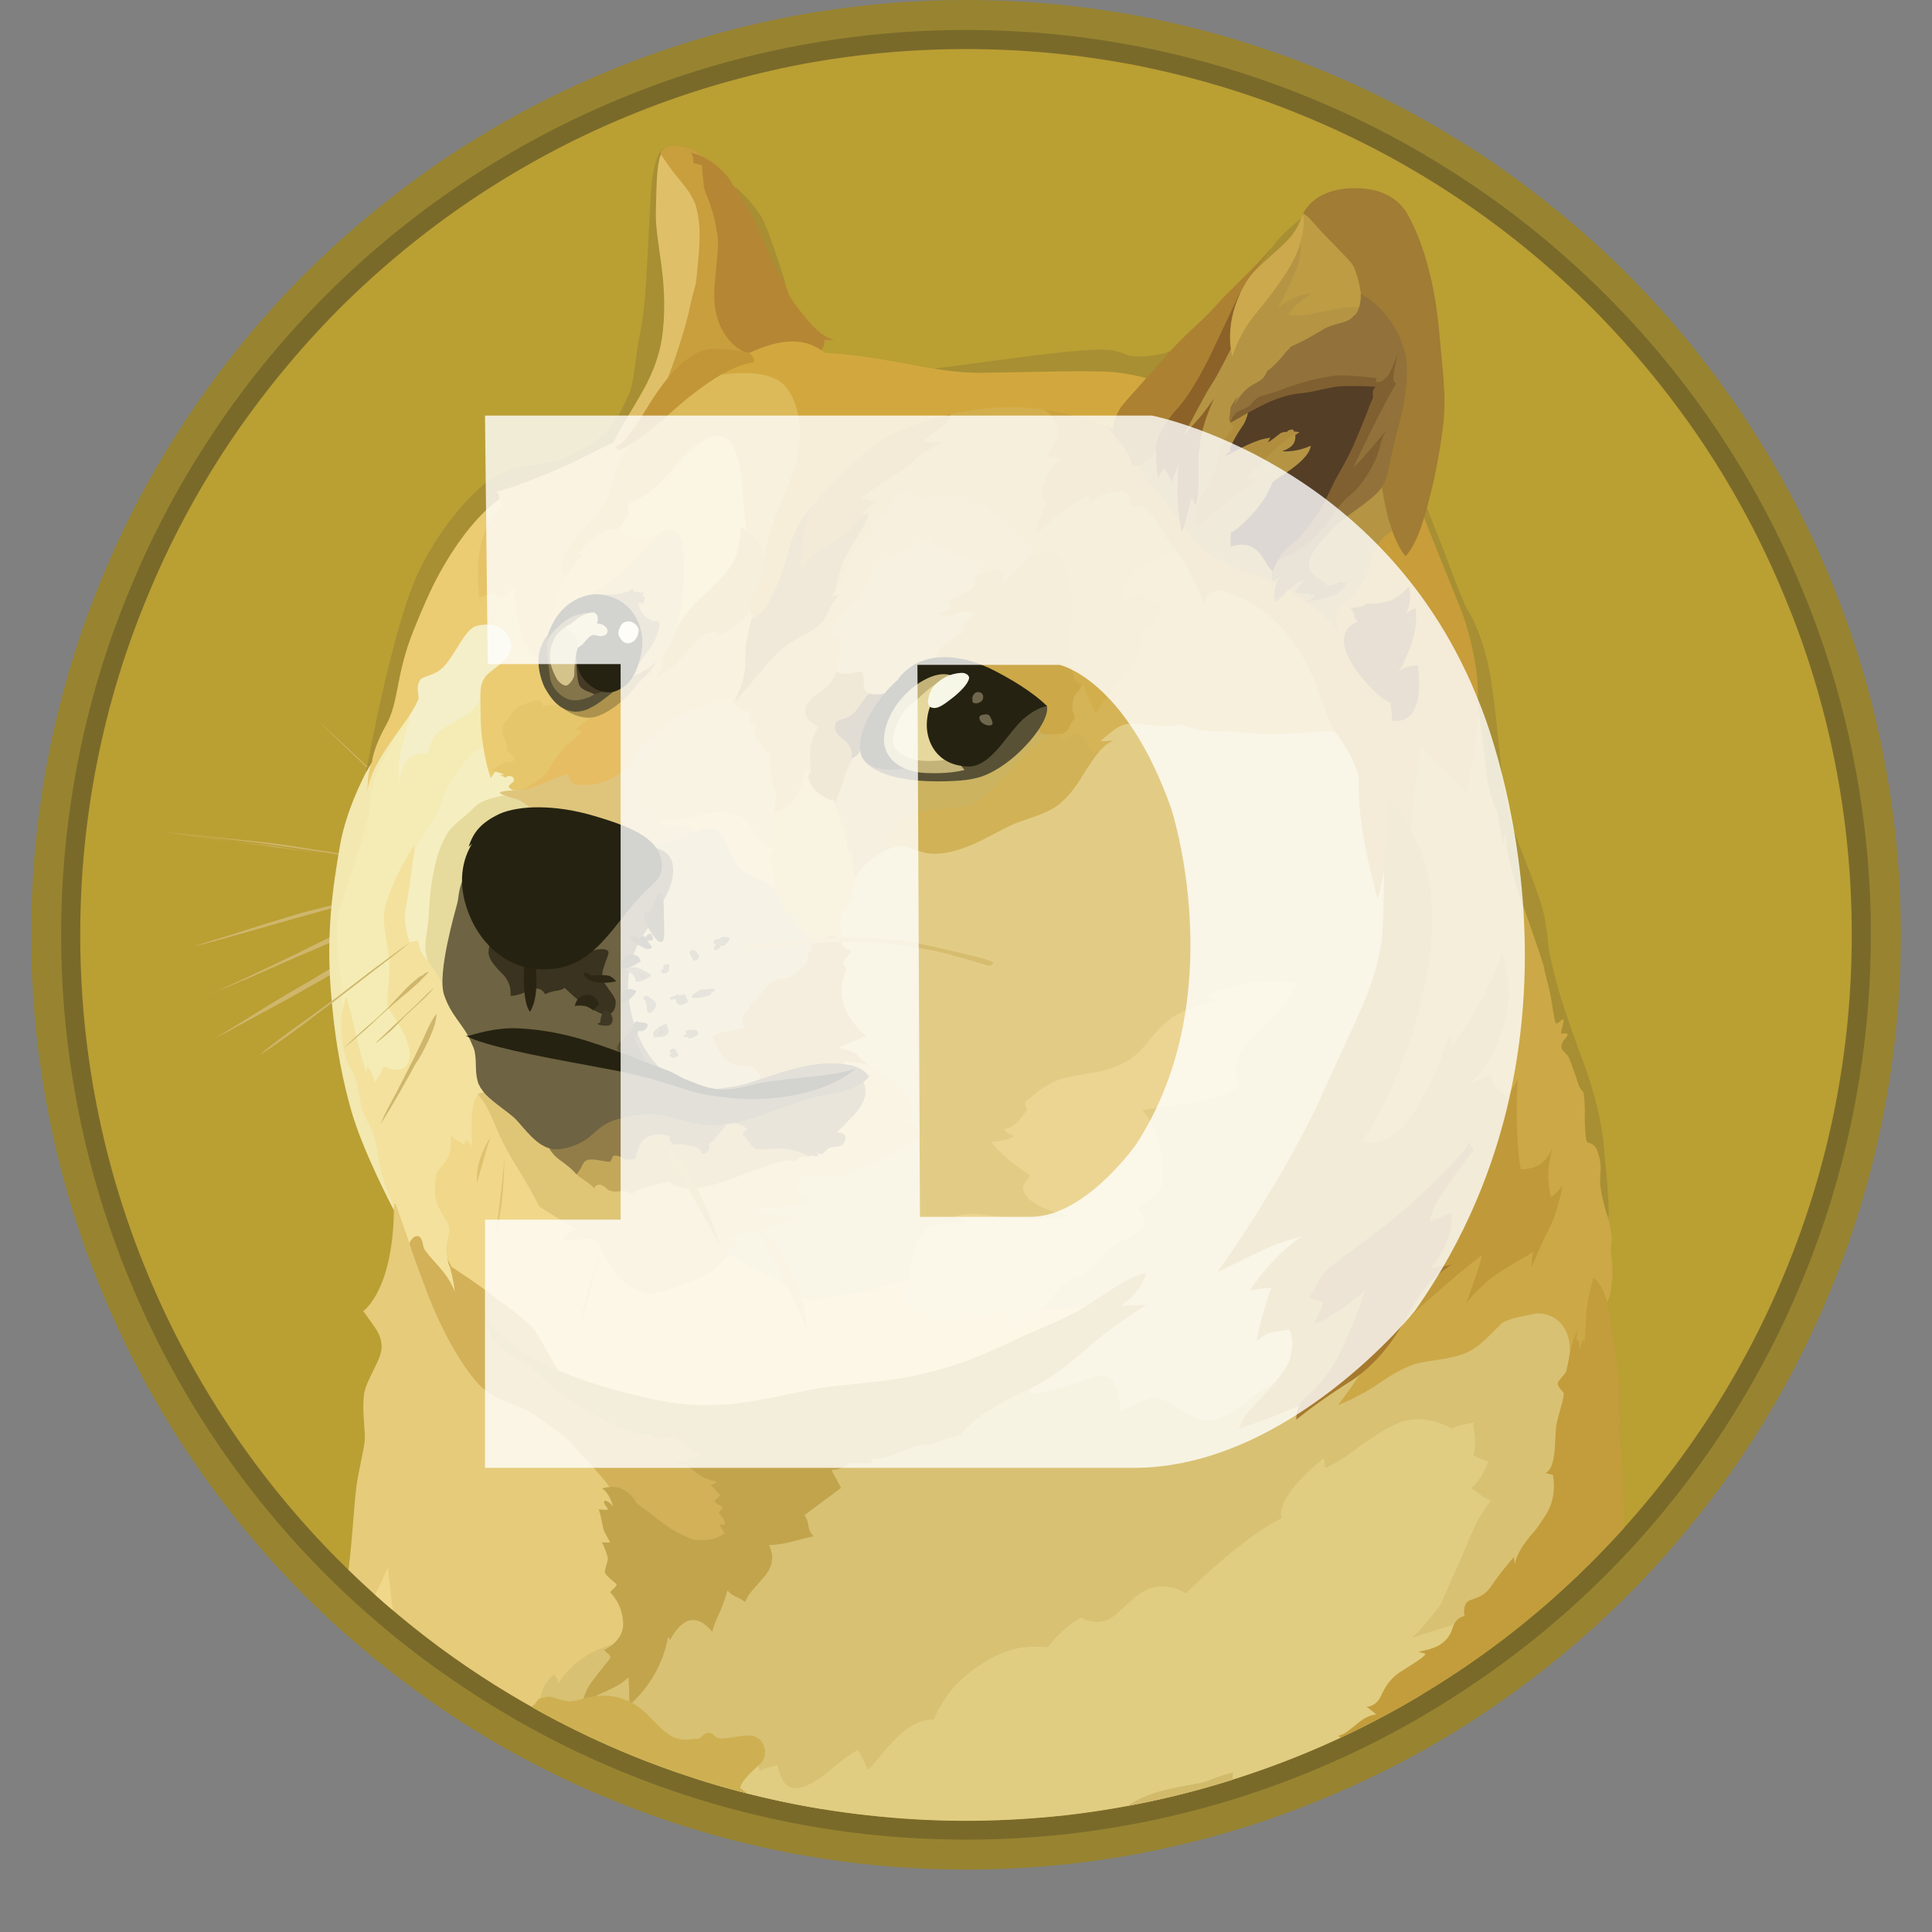 <?xml version="1.0" encoding="utf-8"?>
<svg xmlns="http://www.w3.org/2000/svg" xmlns:xlink="http://www.w3.org/1999/xlink" width="40" zoomAndPan="magnify" viewBox="0 0 30 30" height="40" preserveAspectRatio="xMidYMid meet" version="1.0">
  <rect x="0" y="0" width="30" height="30" fill="#808080" stroke="none"/>
  <defs>
    <clipPath id="0810b9aa59">
      <path clip-rule="nonzero" d="M 0.484 0 L 29.516 0 L 29.516 29.031 L 0.484 29.031 Z M 0.484 0"/>
    </clipPath>
    <clipPath id="bf132f379b">
      <path clip-rule="nonzero" d="M 0.484 0 L 29.516 0 L 29.516 29 L 0.484 29 Z M 0.484 0"/>
    </clipPath>
  </defs>
  <g clip-path="url(#0810b9aa59)">
    <path fill="#988430" fill-opacity="1" fill-rule="nonzero" d="M 29.516 14.516 C 29.516 15.469 29.422 16.414 29.238 17.348 C 29.051 18.281 28.777 19.191 28.41 20.07 C 28.047 20.953 27.598 21.789 27.07 22.582 C 26.539 23.375 25.938 24.105 25.266 24.781 C 24.59 25.453 23.855 26.055 23.066 26.586 C 22.273 27.117 21.438 27.562 20.555 27.926 C 19.676 28.293 18.766 28.566 17.832 28.754 C 16.898 28.938 15.953 29.031 15 29.031 C 14.047 29.031 13.102 28.938 12.168 28.754 C 11.234 28.566 10.324 28.293 9.445 27.926 C 8.562 27.562 7.727 27.117 6.934 26.586 C 6.145 26.055 5.41 25.453 4.734 24.781 C 4.062 24.105 3.461 23.375 2.93 22.582 C 2.402 21.789 1.953 20.953 1.59 20.07 C 1.223 19.191 0.949 18.281 0.762 17.348 C 0.578 16.414 0.484 15.469 0.484 14.516 C 0.484 13.562 0.578 12.617 0.762 11.684 C 0.949 10.75 1.223 9.84 1.59 8.961 C 1.953 8.082 2.402 7.242 2.93 6.453 C 3.461 5.66 4.062 4.926 4.734 4.25 C 5.41 3.578 6.145 2.977 6.934 2.445 C 7.727 1.918 8.562 1.469 9.445 1.105 C 10.324 0.738 11.234 0.465 12.168 0.277 C 13.102 0.094 14.047 0 15 0 C 15.953 0 16.898 0.094 17.832 0.277 C 18.766 0.465 19.676 0.738 20.555 1.105 C 21.438 1.469 22.273 1.918 23.066 2.445 C 23.855 2.977 24.59 3.578 25.266 4.25 C 25.938 4.926 26.539 5.66 27.07 6.453 C 27.598 7.242 28.047 8.082 28.41 8.961 C 28.777 9.84 29.051 10.75 29.238 11.684 C 29.422 12.617 29.516 13.562 29.516 14.516 Z M 29.516 14.516"/>
  </g>
  <g clip-path="url(#bf132f379b)">
    <path fill="#7a6a2a" fill-opacity="1" fill-rule="nonzero" d="M 29.051 14.516 C 29.051 15.438 28.961 16.352 28.781 17.258 C 28.602 18.164 28.336 19.039 27.98 19.895 C 27.629 20.746 27.195 21.555 26.684 22.324 C 26.172 23.09 25.59 23.801 24.938 24.453 C 24.285 25.105 23.574 25.688 22.805 26.199 C 22.039 26.711 21.23 27.145 20.379 27.496 C 19.523 27.852 18.645 28.117 17.742 28.297 C 16.836 28.477 15.922 28.566 15 28.566 C 14.078 28.566 13.164 28.477 12.258 28.297 C 11.355 28.117 10.477 27.852 9.621 27.496 C 8.77 27.145 7.961 26.711 7.195 26.199 C 6.426 25.688 5.715 25.105 5.062 24.453 C 4.41 23.801 3.828 23.09 3.316 22.324 C 2.805 21.555 2.371 20.746 2.02 19.895 C 1.664 19.039 1.398 18.164 1.219 17.258 C 1.039 16.352 0.949 15.438 0.949 14.516 C 0.949 13.594 1.039 12.68 1.219 11.773 C 1.398 10.871 1.664 9.992 2.02 9.141 C 2.371 8.285 2.805 7.477 3.316 6.711 C 3.828 5.941 4.41 5.234 5.062 4.582 C 5.715 3.93 6.426 3.344 7.195 2.832 C 7.961 2.32 8.77 1.887 9.621 1.535 C 10.477 1.18 11.355 0.914 12.258 0.734 C 13.164 0.555 14.078 0.465 15 0.465 C 15.922 0.465 16.836 0.555 17.742 0.734 C 18.645 0.914 19.523 1.18 20.379 1.535 C 21.23 1.887 22.039 2.32 22.805 2.832 C 23.574 3.344 24.285 3.93 24.938 4.582 C 25.59 5.234 26.172 5.941 26.684 6.711 C 27.195 7.477 27.629 8.285 27.98 9.141 C 28.336 9.992 28.602 10.871 28.781 11.773 C 28.961 12.68 29.051 13.594 29.051 14.516 Z M 29.051 14.516"/>
  </g>
  <path fill="#ba9f33" fill-opacity="1" fill-rule="nonzero" d="M 28.754 14.516 C 28.754 15.418 28.668 16.312 28.492 17.199 C 28.316 18.086 28.055 18.945 27.707 19.781 C 27.363 20.613 26.938 21.406 26.438 22.156 C 25.934 22.91 25.363 23.605 24.727 24.242 C 24.086 24.883 23.395 25.453 22.641 25.953 C 21.891 26.453 21.098 26.879 20.266 27.223 C 19.43 27.57 18.57 27.832 17.684 28.008 C 16.797 28.184 15.902 28.27 15 28.27 C 14.098 28.27 13.203 28.184 12.316 28.008 C 11.43 27.832 10.57 27.57 9.734 27.223 C 8.902 26.879 8.109 26.453 7.359 25.953 C 6.605 25.453 5.914 24.883 5.273 24.242 C 4.637 23.605 4.066 22.91 3.562 22.156 C 3.062 21.406 2.637 20.613 2.293 19.781 C 1.945 18.945 1.684 18.086 1.508 17.199 C 1.332 16.312 1.246 15.418 1.246 14.516 C 1.246 13.613 1.332 12.719 1.508 11.832 C 1.684 10.945 1.945 10.086 2.293 9.254 C 2.637 8.418 3.062 7.625 3.562 6.875 C 4.066 6.125 4.637 5.43 5.273 4.789 C 5.914 4.152 6.605 3.582 7.359 3.078 C 8.109 2.578 8.902 2.152 9.734 1.809 C 10.57 1.461 11.43 1.203 12.316 1.023 C 13.203 0.848 14.098 0.762 15 0.762 C 15.902 0.762 16.797 0.848 17.684 1.023 C 18.57 1.203 19.43 1.461 20.266 1.809 C 21.098 2.152 21.891 2.578 22.641 3.078 C 23.395 3.582 24.086 4.152 24.727 4.789 C 25.363 5.43 25.934 6.125 26.438 6.875 C 26.938 7.625 27.363 8.418 27.707 9.254 C 28.055 10.086 28.316 10.945 28.492 11.832 C 28.668 12.719 28.754 13.613 28.754 14.516 Z M 28.754 14.516"/>
  <path fill="#cfb66c" fill-opacity="1" fill-rule="evenodd" d="M 6.832 12.965 C 6.75 12.891 6.66 12.816 6.582 12.742 C 6.5 12.664 6.418 12.59 6.336 12.516 L 6.094 12.281 C 6.055 12.242 6.012 12.207 5.973 12.168 C 5.93 12.133 5.883 12.094 5.844 12.059 C 5.52 11.75 5.195 11.441 4.875 11.133 C 5.207 11.438 5.531 11.738 5.859 12.047 L 5.977 12.16 C 6.016 12.199 6.059 12.234 6.098 12.277 L 6.344 12.5 C 6.426 12.574 6.504 12.652 6.586 12.734 C 6.668 12.816 6.75 12.891 6.832 12.965 Z M 2.527 12.918 C 2.527 12.918 3.707 13.043 4.281 13.125 C 4.816 13.199 6.484 13.453 6.484 13.453 Z M 2.527 12.918 C 2.859 12.949 3.191 12.984 3.52 13.02 C 3.691 13.035 3.852 13.055 4.016 13.07 L 4.262 13.098 C 4.344 13.109 4.426 13.121 4.508 13.133 L 5.496 13.289 L 5.988 13.371 C 6.148 13.402 6.312 13.43 6.48 13.461 C 6.32 13.441 6.148 13.418 5.988 13.395 L 5.496 13.324 L 4.508 13.18 C 4.426 13.168 4.344 13.152 4.262 13.141 L 4.016 13.113 C 3.852 13.094 3.684 13.07 3.52 13.055 C 3.191 13.012 2.859 12.969 2.527 12.918 Z M 6.367 13.762 C 6.367 13.762 5.105 14.082 4.68 14.203 C 4.262 14.32 2.996 14.703 2.996 14.703 Z M 6.367 13.762"/>
  <path fill="#cfb66c" fill-opacity="1" fill-rule="evenodd" d="M 6.367 13.762 C 6.086 13.844 5.809 13.926 5.523 14 L 4.684 14.227 C 4.402 14.309 4.125 14.387 3.848 14.469 L 3.43 14.586 C 3.289 14.625 3.148 14.66 3.008 14.699 C 3.145 14.652 3.285 14.605 3.426 14.566 L 3.844 14.434 C 4.121 14.344 4.398 14.262 4.68 14.176 C 4.965 14.105 5.242 14.031 5.527 13.961 C 5.797 13.895 6.082 13.824 6.367 13.762 Z M 3.172 15.48 C 3.312 15.426 4.91 14.684 5.281 14.508 C 5.465 14.422 6.008 14.23 6.008 14.23 Z M 3.172 15.48"/>
  <path fill="#cfb66c" fill-opacity="1" fill-rule="evenodd" d="M 3.172 15.48 C 3.297 15.434 3.41 15.375 3.527 15.32 L 3.875 15.16 L 4.574 14.824 C 4.805 14.715 5.031 14.59 5.27 14.488 C 5.395 14.438 5.516 14.395 5.637 14.355 L 5.824 14.297 C 5.887 14.277 5.945 14.262 6.008 14.242 C 5.777 14.355 5.531 14.449 5.301 14.555 C 5.066 14.672 4.828 14.766 4.59 14.867 L 3.879 15.18 C 3.645 15.277 3.41 15.379 3.172 15.48 Z M 3.328 16.129 C 3.328 16.129 4.773 15.281 5.273 15.008 C 5.535 14.863 6.379 14.445 6.379 14.445 Z M 3.328 16.129"/>
  <path fill="#cfb66c" fill-opacity="1" fill-rule="evenodd" d="M 3.328 16.129 C 3.574 15.98 3.82 15.828 4.07 15.672 L 4.441 15.445 C 4.57 15.371 4.691 15.301 4.82 15.227 C 4.945 15.148 5.07 15.074 5.199 15.004 C 5.262 14.965 5.324 14.934 5.391 14.906 L 5.59 14.809 C 5.848 14.68 6.109 14.551 6.387 14.441 C 6.137 14.598 5.879 14.734 5.625 14.871 C 5.496 14.941 5.367 15.004 5.242 15.074 C 5.113 15.145 4.992 15.223 4.863 15.289 C 4.734 15.363 4.613 15.434 4.484 15.504 L 4.102 15.711 Z M 6.367 14.633 C 6.367 14.633 5.465 15.32 5.176 15.543 C 4.883 15.762 4.027 16.383 4.027 16.383 Z M 6.367 14.633"/>
  <path fill="#e2cc85" fill-opacity="1" fill-rule="evenodd" d="M 11.527 20.199 L 11.066 19.328 L 11.336 18.238 L 13.246 17.5 L 12.434 15.832 L 12.836 14.148 L 13.59 12.641 L 15.918 12.273 L 17.629 10.645 L 21.328 10.922 L 22.055 14.875 L 20.656 19.852 L 19.859 22.43 L 16.633 22.551 L 15.133 21.512 L 13.379 20.781 Z M 11.527 20.199"/>
  <path fill="#f1d789" fill-opacity="1" fill-rule="evenodd" d="M 17.188 20.172 C 17.188 20.172 16.742 20.375 15.98 20.328 C 15.762 20.035 14.219 19.895 14.219 19.895 C 14.219 19.895 14.027 19.836 13.684 19.977 C 13.344 20.117 13.02 20.098 12.715 20.176 C 12.41 20.25 12.109 19.855 11.879 19.773 C 11.645 19.688 11.34 19.477 11.34 19.477 L 10.688 19.414 L 9.383 18.863 L 7.309 16.793 L 6.742 17.676 L 6.57 18.77 L 7.195 20.062 L 8.887 21.602 L 12.18 22.438 L 14.133 21.863 L 16.574 20.828 Z M 17.188 20.172"/>
  <path fill="#f4ecb4" fill-opacity="1" fill-rule="evenodd" d="M 5.488 12.867 L 5.906 11.602 L 6.406 10.785 L 8.008 10.648 L 7.527 12.055 L 6.188 14.441 L 6.742 16.57 L 5.758 17.066 L 5.453 16.602 L 5.211 15.535 L 5.195 14.336 Z M 5.488 12.867"/>
  <path fill="#f3e19d" fill-opacity="1" fill-rule="evenodd" d="M 7.289 20.086 L 6.98 19.656 C 6.98 19.656 6.898 19.449 6.945 19.273 C 6.992 19.09 6.984 19.078 6.961 19.012 C 6.938 18.945 6.742 18.707 6.754 18.508 C 6.766 18.301 6.738 18.234 6.887 18.074 C 7.043 17.914 6.996 17.641 6.996 17.641 L 7.203 17.77 L 7.25 17.699 C 7.25 17.699 7.324 17.758 7.324 17.848 C 7.34 17.723 7.273 17.137 7.426 17 C 7.582 16.867 7.855 17.629 7.855 17.629 L 7.688 16.523 L 7.254 15.391 L 6.48 14.359 L 6.434 13.219 L 6.434 13.121 C 6.434 13.121 6.078 13.664 5.98 14.098 C 5.91 14.391 6.078 14.75 6.043 15.176 C 6.016 15.602 5.98 15.566 6.082 15.734 C 6.188 15.902 6.438 16.246 6.34 16.496 C 6.254 16.711 5.957 16.559 5.957 16.559 C 5.957 16.559 5.898 16.734 5.816 16.797 C 5.789 16.691 5.758 16.625 5.703 16.562 C 5.699 16.605 5.688 16.656 5.688 16.656 C 5.688 16.656 5.633 16.496 5.582 16.293 C 5.512 16.02 5.438 15.66 5.371 15.469 C 5.34 15.578 5.27 15.914 5.27 15.914 L 5.312 16.43 L 5.504 17.141 L 5.688 17.605 L 5.871 18.172 L 6.027 18.555 L 6.152 18.844 L 6.266 19.5 L 6.797 20.062 L 7.082 20.191 Z M 7.289 20.086"/>
  <path fill="#f2e8b0" fill-opacity="1" fill-rule="evenodd" d="M 5.77 11.832 C 5.77 11.832 5.387 12.484 5.277 13.141 C 5.164 13.797 5.066 14.488 5.137 15.379 C 5.207 16.281 5.34 16.832 5.449 17.227 C 5.633 17.883 6.117 18.793 6.117 18.793 L 6.133 18.758 C 6.051 18.605 5.988 18.445 5.941 18.277 C 5.875 18.027 5.852 17.73 5.793 17.598 C 5.742 17.465 5.656 17.348 5.613 17.184 C 5.574 17.027 5.566 16.777 5.445 16.594 C 5.391 16.516 5.328 16.32 5.309 16.121 C 5.285 15.828 5.32 15.496 5.293 15.223 C 5.242 14.77 5.207 14.461 5.254 14.227 C 5.301 13.988 5.547 13.312 5.695 12.777 C 5.793 12.434 5.734 12.145 5.918 11.848 C 6.098 11.551 6.207 11.293 6.246 11.109 C 6.293 10.945 5.77 11.832 5.77 11.832 Z M 5.77 11.832"/>
  <path fill="#f5eec0" fill-opacity="1" fill-rule="evenodd" d="M 7.586 11.574 C 7.586 11.574 7.387 11.633 7.293 11.734 C 7.199 11.832 7.16 11.914 7.031 12.082 C 6.906 12.25 6.898 12.387 6.797 12.594 C 6.691 12.801 6.465 13.105 6.438 13.219 C 6.406 13.328 6.359 13.844 6.301 14.09 C 6.25 14.332 6.359 14.633 6.359 14.633 L 6.496 14.605 C 6.496 14.605 6.496 14.777 6.629 14.898 C 6.762 15.012 6.785 14.508 6.785 14.508 L 7.285 12.816 L 8.039 12.305 L 8.121 11.891 Z M 7.586 11.574"/>
  <path fill="#e6db9d" fill-opacity="1" fill-rule="evenodd" d="M 7.949 12.34 C 7.949 12.34 7.598 12.363 7.422 12.488 C 7.352 12.539 7.324 12.582 7.25 12.645 C 7.109 12.762 6.969 12.867 6.902 13.02 C 6.824 13.168 6.742 13.395 6.688 13.824 C 6.664 14.008 6.664 14.172 6.648 14.32 C 6.625 14.516 6.59 14.676 6.609 14.785 C 6.633 15.008 6.863 15.125 6.887 15.383 L 7.367 15.137 L 7.82 13.352 L 8.785 12.746 L 8.238 12.137 L 7.949 12.336 Z M 7.949 12.34"/>
  <path fill="#e5cb7a" fill-opacity="1" fill-rule="evenodd" d="M 5.41 24.375 C 5.414 24.359 5.414 24.34 5.418 24.324 C 5.488 23.719 5.5 23.262 5.551 22.973 C 5.625 22.566 5.676 22.418 5.664 22.266 C 5.648 22.02 5.629 21.844 5.652 21.656 C 5.688 21.406 5.934 21.109 5.926 20.906 C 5.922 20.742 5.84 20.637 5.77 20.539 C 5.699 20.441 5.641 20.359 5.641 20.359 C 5.641 20.359 6.125 20.027 6.117 18.691 C 6.129 18.695 6.137 18.699 6.148 18.703 L 6.383 19.379 L 6.547 19.574 L 7.168 20.734 L 7.969 21.512 L 9.152 22.309 L 9.895 23.117 L 9.973 25.27 L 9 26.531 L 8.844 26.816 C 7.574 26.18 6.43 25.367 5.41 24.375 Z M 5.41 24.375"/>
  <path fill="#d8c173" fill-opacity="1" fill-rule="evenodd" d="M 8.375 26.438 C 8.375 26.438 8.391 26.168 8.609 25.996 C 8.645 26.055 8.668 26.109 8.664 26.152 C 8.703 26.082 8.98 25.633 9.613 25.512 C 10.246 25.398 10.398 24.938 10.398 24.938 L 11.738 23.719 L 13.273 22.309 L 15.137 21.652 L 16.012 21.438 C 16.012 21.438 16.027 21.5 15.992 21.645 C 16.156 21.633 16.516 21.547 16.887 21.418 C 17.039 21.359 17.18 21.336 17.254 21.414 C 17.367 21.516 17.383 21.762 17.391 21.906 C 17.57 21.867 17.777 21.691 17.945 21.707 C 18.215 21.738 18.453 22.051 18.723 22.051 C 19.082 22.051 19.246 21.832 19.496 21.656 C 19.648 21.555 19.863 21.426 19.984 21.336 C 20.277 21.125 23.359 20.18 23.359 20.18 L 24.438 20.254 L 24.613 21.414 L 24.52 24.445 C 24.508 24.457 24.496 24.469 24.484 24.48 L 19.574 27.043 L 12.762 28.09 C 11.227 27.836 9.773 27.34 8.41 26.59 Z M 8.375 26.438"/>
  <path fill="#f1d789" fill-opacity="1" fill-rule="evenodd" d="M 5.824 24.762 C 5.922 24.559 6.008 24.391 6.023 24.328 C 6.035 24.453 6.059 24.719 6.102 25.004 C 6.008 24.926 5.914 24.844 5.824 24.762 Z M 5.824 24.762"/>
  <path fill="#e0cd81" fill-opacity="1" fill-rule="evenodd" d="M 10.797 27.617 L 11.68 27.371 L 11.754 27.395 C 11.754 27.395 11.793 27.418 11.793 27.5 C 11.902 27.434 12 27.445 12.066 27.406 C 12.102 27.48 12.137 27.73 12.293 27.758 C 12.453 27.793 12.629 27.688 12.805 27.555 C 12.977 27.418 13.176 27.242 13.324 27.172 C 13.379 27.273 13.43 27.379 13.473 27.484 C 13.668 27.328 14.012 26.688 14.5 26.699 C 14.645 26.359 14.871 26.086 15.18 25.879 C 15.633 25.574 15.914 25.551 16.27 25.578 C 16.414 25.391 16.582 25.238 16.781 25.117 C 16.84 25.141 17.004 25.242 17.207 25.148 C 17.41 25.055 17.641 24.688 17.941 24.641 C 18.109 24.617 18.27 24.652 18.414 24.742 C 18.414 24.742 19.297 23.863 19.902 23.574 C 19.879 23.504 19.832 23.238 20.547 22.648 C 20.586 22.688 20.559 22.785 20.586 22.789 C 20.598 22.789 20.773 22.715 20.992 22.547 C 21.266 22.34 21.594 22.129 21.789 22.07 C 22.16 21.957 22.555 22.184 22.555 22.184 C 22.59 22.16 22.625 22.145 22.668 22.133 C 22.762 22.117 22.828 22.105 22.879 22.086 C 22.875 22.207 22.945 22.418 22.879 22.598 C 22.953 22.641 23.031 22.672 23.113 22.695 C 23.074 22.781 22.984 23.004 22.84 23.109 C 22.961 23.168 22.977 23.238 23.152 23.297 C 23.082 23.395 22.965 23.562 22.914 23.668 C 22.863 23.777 22.676 24.234 22.594 24.41 C 22.508 24.582 22.391 24.902 22.336 24.965 C 22.277 25.031 22.074 25.301 21.918 25.438 C 22.055 25.383 22.625 25.211 22.867 25.145 C 22.797 25.25 22.43 25.793 22.078 26.312 C 21.238 26.816 20.355 27.227 19.43 27.539 C 18.504 27.855 17.551 28.07 16.578 28.184 C 15.605 28.293 14.633 28.305 13.656 28.207 C 12.684 28.113 11.73 27.918 10.797 27.617 Z M 10.797 27.617"/>
  <path fill="#dfc57c" fill-opacity="1" fill-rule="evenodd" d="M 8.008 12.273 C 8.008 12.273 7.805 12.273 7.766 12.305 C 7.727 12.332 7.969 12.391 8.043 12.418 C 8.121 12.445 8.281 12.574 8.324 12.68 C 8.363 12.777 9.793 13.352 9.793 13.352 L 10.801 13.301 L 11.148 12.82 L 10.488 12.242 L 10.953 10.871 L 10.336 10.969 L 8.855 11.852 L 8.113 12.137 Z M 8.008 12.273"/>
  <path fill="#e5cc7c" fill-opacity="1" fill-rule="evenodd" d="M 10.227 12.73 C 10.258 12.781 10.305 12.805 10.367 12.805 C 10.574 12.805 10.77 12.855 10.848 12.961 C 10.98 13.129 11.352 13.672 11.352 13.672 L 12.242 13.988 L 12.297 12.945 L 11.328 12.27 L 10.223 12.676 L 10.223 12.73 Z M 10.227 12.73"/>
  <path fill="#d2c281" fill-opacity="1" fill-rule="evenodd" d="M 10.055 13.117 C 10.055 13.117 10.215 13.129 10.418 13.055 C 10.625 12.977 10.961 12.816 11.105 12.879 C 11.309 12.965 11.266 13.238 11.488 13.484 C 11.621 13.633 11.867 13.629 12.004 13.789 C 12.145 13.953 12.621 13.879 12.621 13.879 L 12.801 14.852 L 12.074 15.785 L 11.836 16.938 L 10.855 16.938 L 9.961 16.582 L 9.52 15.516 L 9.738 14.434 Z M 10.055 13.117"/>
  <path fill="#e2c270" fill-opacity="1" fill-rule="evenodd" d="M 11.953 13.164 C 11.977 13.172 12 13.176 12.027 13.176 C 12 13.199 11.938 13.25 11.961 13.383 C 11.988 13.52 12.062 13.688 12 13.789 C 12.051 13.848 12.086 13.91 12.109 13.984 C 12.148 14.098 12.16 14.203 12.422 14.219 C 12.383 14.242 12.348 14.27 12.316 14.301 C 12.316 14.301 12.5 14.461 12.59 14.605 C 12.684 14.602 12.934 14.523 12.934 14.523 L 12.984 14.559 L 13.094 14.512 C 13.094 14.512 12.992 14.473 13.066 14.223 C 13.137 14 13.199 14.012 13.207 13.996 C 13.211 13.98 13.258 13.746 13.258 13.652 C 13.293 13.531 13.32 13.16 13.32 13.16 L 13.246 12.34 L 12.824 12.086 L 12.48 11.754 L 12.156 12.363 L 11.941 12.574 L 11.926 13.105 Z M 11.953 13.164"/>
  <path fill="#ccb360" fill-opacity="1" fill-rule="evenodd" d="M 12.969 12.477 C 12.969 12.477 13.043 12.691 13.07 12.855 C 13.082 12.824 13.086 12.789 13.09 12.758 C 13.09 12.758 13.148 13.082 13.16 13.215 C 13.184 13.211 13.203 13.203 13.211 13.227 C 13.215 13.25 13.27 13.512 13.258 13.656 C 13.355 13.492 13.488 13.359 13.652 13.262 C 13.746 13.203 13.855 13.141 13.969 13.137 C 14.152 13.129 14.281 13.25 14.5 13.25 C 15.02 13.25 15.492 12.867 15.84 12.75 C 16.098 12.664 16.316 12.598 16.473 12.457 C 16.547 12.395 16.68 12.254 16.805 12.047 C 16.965 11.766 17.133 11.523 17.305 11.492 C 17.227 11.508 17.148 11.512 17.07 11.508 C 17.07 11.508 17.125 11.457 17.211 11.387 C 17.297 11.316 17.402 11.23 17.555 11.23 C 17.82 11.23 17.957 11.27 18.105 11.27 C 18.258 11.266 18.344 11.23 18.344 11.23 C 18.344 11.23 18.5 11.34 18.855 11.34 C 19.211 11.344 19.445 11.375 19.633 11.391 C 19.816 11.41 20.441 11.34 20.617 11.348 C 20.738 11.352 20.848 11.379 20.953 11.43 L 20.379 9.754 L 18.312 7.949 L 17.082 8.82 L 15.188 10.715 L 13.355 11.391 L 12.973 11.82 L 12.973 12.477 Z M 12.969 12.477"/>
  <path fill="#d5b457" fill-opacity="1" fill-rule="evenodd" d="M 17.078 11.52 C 17.078 11.52 17.129 11.469 17.219 11.398 C 17.305 11.328 17.41 11.238 17.559 11.238 C 17.828 11.238 17.961 11.281 18.113 11.281 C 18.262 11.273 18.348 11.238 18.348 11.238 C 18.348 11.238 18.508 11.352 18.863 11.352 C 19.215 11.355 19.453 11.387 19.641 11.402 C 19.824 11.418 20.445 11.352 20.625 11.355 C 20.742 11.359 20.855 11.387 20.961 11.438 L 20.699 10.684 L 20.398 10.109 L 19.535 9.16 C 19.535 9.16 18.496 8.551 18.488 8.547 C 18.484 8.539 18.129 8.445 18.129 8.445 L 17.188 9.016 L 16.336 11.223 L 16.32 11.684 L 16.871 11.945 C 17.012 11.715 17.164 11.527 17.305 11.504 C 17.176 11.52 17.078 11.52 17.078 11.52 Z M 17.078 11.52"/>
  <path fill="#d2b257" fill-opacity="1" fill-rule="evenodd" d="M 17.066 11.676 C 16.984 11.68 16.918 11.664 16.898 11.605 C 16.828 11.41 16.77 11.379 16.711 11.379 C 16.652 11.379 16.574 11.508 16.527 11.52 C 16.48 11.531 16.422 11.375 16.422 11.375 L 16.371 11.352 C 16.371 11.352 16.07 11.547 15.855 11.781 C 15.641 12.012 15.289 12.406 15.133 12.477 C 14.977 12.547 14.438 12.57 14.25 12.609 C 14.066 12.652 13.859 12.785 13.832 12.816 C 13.805 12.848 13.914 12.879 13.934 12.91 C 13.949 12.938 13.75 12.926 13.734 12.957 C 13.723 12.98 13.781 13.113 13.809 13.18 C 13.859 13.156 13.914 13.145 13.973 13.141 C 14.152 13.137 14.285 13.258 14.5 13.258 C 15.023 13.258 15.492 12.875 15.84 12.758 C 16.098 12.668 16.316 12.605 16.473 12.465 C 16.547 12.402 16.684 12.262 16.805 12.051 C 16.895 11.906 16.98 11.773 17.066 11.676 Z M 17.066 11.676"/>
  <path fill="#d2b159" fill-opacity="1" fill-rule="evenodd" d="M 9.59 23.301 C 9.59 23.301 9.543 23.129 9.113 22.68 C 8.988 22.551 8.914 22.445 8.832 22.371 C 8.629 22.18 8.508 22.125 8.363 22.016 C 8.043 21.777 7.695 21.777 7.426 21.488 C 7.16 21.195 6.848 20.641 6.633 20.07 C 6.418 19.504 6.359 19.32 6.359 19.305 C 6.359 19.289 6.418 19.18 6.492 19.195 C 6.566 19.211 6.566 19.355 6.586 19.391 C 6.625 19.449 6.668 19.504 6.715 19.555 C 6.824 19.68 6.98 19.832 7.062 20.059 C 7.043 19.867 6.98 19.652 6.98 19.652 C 6.98 19.652 7.391 19.914 7.746 20.188 C 8.098 20.457 8.246 20.555 8.348 20.727 C 8.453 20.898 8.695 21.359 8.812 21.492 C 8.93 21.625 10.531 22.133 10.531 22.133 L 11.293 22.699 L 11.672 23.527 L 11.375 23.992 L 10.809 24.113 L 9.883 23.703 Z M 9.59 23.301"/>
  <path fill="#c2a44d" fill-opacity="1" fill-rule="evenodd" d="M 7.539 20.445 C 7.539 20.445 7.73 20.754 8.199 21.043 C 8.621 21.301 9.293 21.531 9.891 21.672 C 10.23 21.754 10.574 21.816 10.883 21.82 C 11.711 21.832 12.281 21.598 12.988 21.52 C 13.371 21.477 13.844 21.449 14.332 21.332 C 14.957 21.184 15.328 21.012 15.832 20.773 C 16.199 20.605 16.535 20.48 16.809 20.316 C 17.191 20.09 17.473 19.84 17.797 19.766 C 17.754 19.875 17.715 20.074 17.395 20.277 C 17.562 20.273 17.797 20.262 17.797 20.262 C 17.797 20.262 17.57 20.395 17.172 20.695 C 16.93 20.883 16.605 21.195 16.273 21.406 C 16.059 21.539 15.828 21.637 15.676 21.719 C 15.301 21.922 15.152 22.023 14.91 22.273 C 14.996 22.27 15.004 22.273 15.004 22.273 C 15.004 22.273 14.695 22.312 14.473 22.434 C 14.426 22.434 14.348 22.414 14.207 22.457 C 14.098 22.492 13.949 22.57 13.801 22.613 C 13.586 22.676 13.516 22.648 13.516 22.648 L 13.551 22.719 C 13.551 22.719 13.273 22.715 13.18 22.723 C 13.195 22.727 13.191 22.734 13.191 22.734 C 13.176 22.738 13.16 22.742 13.145 22.75 C 13.098 22.781 13.051 22.801 13 22.816 C 12.973 22.82 12.949 22.82 12.91 22.828 C 12.922 22.855 13.016 23.012 13.059 23.105 C 13.023 23.129 12.492 23.527 12.492 23.527 C 12.512 23.555 12.523 23.582 12.535 23.609 C 12.551 23.66 12.559 23.738 12.574 23.773 C 12.613 23.844 12.637 23.855 12.637 23.855 C 12.637 23.855 12.574 23.867 12.465 23.895 C 12.371 23.918 12.254 23.957 12.09 23.98 C 12.043 23.988 11.992 23.992 11.941 23.992 C 11.965 24.043 12.066 24.242 11.879 24.469 C 11.688 24.699 11.629 24.73 11.57 24.875 C 11.539 24.855 11.508 24.836 11.477 24.816 C 11.414 24.789 11.324 24.746 11.297 24.691 C 11.277 24.766 11.254 24.84 11.227 24.91 C 11.168 25.07 11.078 25.223 11.062 25.34 C 11 25.27 10.883 25.133 10.719 25.16 C 10.559 25.188 10.43 25.41 10.402 25.473 C 10.402 25.434 10.371 25.402 10.367 25.449 C 10.359 25.5 10.27 26.039 9.773 26.477 C 9.77 26.367 9.77 26.125 9.758 26.043 C 9.711 26.09 9.652 26.16 9.316 26.305 C 8.984 26.449 9.035 26.594 9.035 26.594 C 9.035 26.594 9.008 26.363 9.188 26.117 C 9.367 25.875 9.477 25.758 9.477 25.742 C 9.477 25.723 9.469 25.703 9.453 25.688 C 9.43 25.664 9.383 25.637 9.383 25.617 C 9.414 25.605 9.691 25.473 9.676 25.195 C 9.66 24.945 9.555 24.816 9.477 24.727 C 9.465 24.715 9.59 24.629 9.574 24.598 C 9.559 24.582 9.41 24.473 9.391 24.414 C 9.395 24.379 9.402 24.344 9.414 24.309 C 9.43 24.258 9.441 24.223 9.438 24.188 C 9.426 24.129 9.363 23.969 9.344 23.949 C 9.359 23.957 9.477 23.949 9.477 23.949 C 9.477 23.949 9.383 23.801 9.367 23.73 C 9.352 23.66 9.316 23.473 9.297 23.438 C 9.336 23.441 9.438 23.449 9.438 23.438 C 9.441 23.402 9.348 23.344 9.391 23.301 C 9.418 23.305 9.473 23.328 9.523 23.395 C 9.496 23.316 9.449 23.172 9.348 23.113 C 9.395 23.098 9.555 23.055 9.691 23.137 C 9.832 23.219 9.879 23.336 9.879 23.336 C 9.879 23.336 9.961 23.398 10.086 23.492 C 10.234 23.605 10.418 23.77 10.715 23.887 C 10.777 23.922 10.941 23.922 11.059 23.898 C 11.109 23.887 11.156 23.867 11.203 23.84 C 11.219 23.828 11.238 23.82 11.254 23.816 C 11.23 23.766 11.199 23.715 11.168 23.672 C 11.207 23.672 11.254 23.676 11.254 23.676 C 11.254 23.676 11.281 23.613 11.156 23.488 C 11.184 23.461 11.219 23.441 11.219 23.395 C 11.18 23.391 11.109 23.332 11.094 23.309 C 11.117 23.293 11.152 23.238 11.191 23.223 C 11.156 23.191 11.07 23.074 11.031 23.062 C 11.066 23.051 11.105 23.031 11.141 23.012 C 11.141 23.012 10.941 22.961 10.879 22.918 C 10.816 22.871 10.723 22.793 10.664 22.77 C 10.605 22.746 10.504 22.734 10.461 22.688 C 10.5 22.699 10.562 22.688 10.609 22.688 C 10.645 22.688 10.664 22.691 10.676 22.691 C 10.672 22.676 10.672 22.637 10.762 22.629 C 10.805 22.621 10.848 22.605 10.887 22.586 C 10.887 22.586 10.801 22.582 10.703 22.488 C 10.605 22.395 10.523 22.32 10.465 22.309 C 10.406 22.297 10.297 22.348 10.227 22.344 C 10.133 22.332 10.094 22.285 10.094 22.285 C 10.094 22.285 9.781 22.312 9.09 21.891 C 8.488 21.523 8.23 21.199 8.23 21.199 C 8.172 21.18 8.117 21.152 8.066 21.125 C 7.844 21.008 7.531 20.762 7.539 20.441 Z M 7.539 20.445"/>
  <path fill="#caa13e" fill-opacity="1" fill-rule="evenodd" d="M 16.18 6.348 C 16.234 6.363 16.281 6.395 16.32 6.441 C 16.43 6.566 16.5 6.809 16.246 7.062 C 16.348 7.098 16.387 7.109 16.473 7.098 C 16.387 7.203 16.188 7.422 16.176 7.613 C 16.164 7.773 16.266 7.82 16.266 7.82 C 16.266 7.82 16.113 7.992 16.105 8.285 C 16.18 8.203 16.254 8.129 16.34 8.062 C 16.512 7.926 16.754 7.766 16.914 7.668 C 16.914 7.711 16.918 7.75 16.93 7.789 C 16.93 7.789 17.234 7.543 17.488 7.652 C 17.605 7.703 17.551 7.867 17.551 7.867 C 17.551 7.867 17.711 7.809 17.82 7.918 C 17.93 8.027 18.086 8.312 18.168 8.422 C 18.203 8.477 18.293 8.574 18.387 8.727 C 18.516 8.941 18.621 9.164 18.707 9.398 C 18.711 9.277 18.742 9.09 19.09 9.207 C 19.438 9.328 19.832 9.586 20.164 10.09 C 20.492 10.594 20.578 11.164 20.742 11.379 C 20.91 11.59 21.086 11.938 21.098 12.082 C 21.109 12.23 21.047 12.699 21.395 13.969 C 21.492 13.574 21.645 12.699 21.645 12.699 L 21.727 11.926 L 21.82 9.535 L 19.32 7.461 L 17.371 6.043 L 16.098 6.164 Z M 16.18 6.348"/>
  <path fill="#b59544" fill-opacity="1" fill-rule="evenodd" d="M 20.816 9.906 C 20.816 9.906 20.781 9.672 20.195 9.277 C 19.609 8.887 19.152 8.887 18.727 8.559 C 18.402 8.297 18.066 7.695 17.844 7.5 C 17.633 7.305 17.598 6.742 17.598 6.742 L 18.316 6.137 L 19.391 4.586 L 20.297 3.59 L 20.73 4.191 L 21.336 4.902 L 21.672 6.324 L 21.793 8.41 Z M 20.816 9.906"/>
  <path fill="#c89d3a" fill-opacity="1" fill-rule="evenodd" d="M 21.543 12.402 C 21.562 12.086 21.523 11.773 21.43 11.469 C 21.273 10.984 20.938 10.133 20.777 9.812 C 20.715 9.457 20.762 9.43 20.832 9.387 C 20.898 9.348 21.156 9.203 21.293 8.691 C 21.434 8.18 21.871 8.164 21.871 8.164 L 22.137 7.965 L 22.543 8.98 L 22.898 9.898 L 23.008 10.602 L 23.09 11.203 L 22.898 12.469 L 21.949 13.328 Z M 21.543 12.402"/>
  <path fill="#ceb052" fill-opacity="1" fill-rule="evenodd" d="M 8.27 26.516 L 8.27 26.488 C 8.289 26.477 8.309 26.461 8.32 26.441 C 8.34 26.418 8.352 26.391 8.363 26.383 C 8.387 26.371 8.496 26.336 8.555 26.348 C 8.613 26.359 8.77 26.422 8.852 26.418 C 9.02 26.414 9.219 26.285 9.531 26.344 C 10 26.43 10.109 26.75 10.383 26.93 C 10.566 27.059 10.762 27 10.789 27 L 10.852 27 C 10.863 27 10.949 26.902 10.996 26.906 C 11.09 26.91 11.102 26.988 11.16 26.992 C 11.297 27.012 11.566 26.922 11.699 26.957 C 11.785 26.984 11.844 27.043 11.867 27.129 C 11.898 27.215 11.875 27.324 11.805 27.387 C 11.66 27.523 11.52 27.648 11.492 27.762 C 11.527 27.789 11.562 27.816 11.598 27.848 C 10.43 27.551 9.32 27.105 8.27 26.516 Z M 8.27 26.516"/>
  <path fill="#cca847" fill-opacity="1" fill-rule="evenodd" d="M 20.777 21.82 C 20.777 21.82 21.145 21.332 21.273 21.09 C 21.398 20.84 20.871 17.684 20.871 17.684 L 21.934 14.203 L 21.902 13.07 C 21.902 13.07 21.953 12.027 22.078 11.574 C 22.223 11.832 22.676 12.148 22.773 12.316 C 22.82 11.996 22.98 11.32 22.957 10.602 C 23.043 10.738 23.25 12.082 23.25 12.082 L 23.461 12.988 L 23.734 13.953 L 24.035 14.969 L 24.219 15.672 L 24.32 15.84 L 24.406 16.137 L 24.488 16.457 L 24.727 17.207 L 24.867 17.82 L 24.977 18.938 C 25 19.023 25.02 19.109 25.027 19.199 C 25.031 19.32 25.012 19.391 25.012 19.41 C 25.012 19.434 25.051 19.68 25.035 19.863 C 25.012 20.051 25.012 20.195 24.867 20.328 C 24.719 20.461 24.629 21.258 24.629 21.258 L 24.367 21.086 C 24.367 21.086 24.418 20.848 24.297 20.633 C 24.176 20.418 23.938 20.371 23.805 20.406 C 23.672 20.434 23.402 20.477 23.316 20.551 C 23.234 20.629 23.031 20.859 22.848 20.965 C 22.613 21.105 22.234 21.117 22.035 21.164 C 21.828 21.211 21.605 21.348 21.367 21.512 C 21.18 21.633 20.984 21.734 20.777 21.82 Z M 20.777 21.82"/>
  <path fill="#c39d3c" fill-opacity="1" fill-rule="evenodd" d="M 20.777 26.953 C 20.777 26.953 20.793 26.965 20.824 26.98 C 22.508 26.191 23.977 25.105 25.223 23.719 C 25.207 23.246 25.191 22.758 25.172 22.578 C 25.133 22.195 25.16 21.805 25.148 21.578 C 25.137 21.355 25.008 20.434 24.949 20.199 C 24.887 19.961 24.766 19.844 24.746 19.844 C 24.73 19.848 24.629 20.289 24.629 20.402 C 24.629 20.512 24.605 20.777 24.605 20.848 C 24.59 20.844 24.582 20.801 24.582 20.785 C 24.559 20.844 24.531 20.945 24.52 20.957 C 24.508 20.969 24.535 20.859 24.52 20.836 C 24.504 20.812 24.473 20.824 24.48 20.766 C 24.484 20.73 24.488 20.695 24.496 20.66 C 24.496 20.66 24.426 20.766 24.375 21.027 C 24.324 21.289 24.324 21.297 24.305 21.32 C 24.289 21.348 24.195 21.441 24.188 21.477 C 24.184 21.539 24.277 21.605 24.281 21.641 C 24.289 21.699 24.199 21.969 24.172 22.102 C 24.145 22.238 24.156 22.496 24.125 22.633 C 24.102 22.754 24.078 22.824 24 22.875 C 24.059 22.887 24.113 22.902 24.113 22.902 C 24.113 22.902 24.195 23.25 23.988 23.547 C 23.914 23.652 23.895 23.699 23.812 23.793 C 23.656 23.965 23.535 24.164 23.523 24.293 C 23.516 24.254 23.508 24.215 23.508 24.176 C 23.508 24.176 23.262 24.461 23.16 24.625 C 23.023 24.832 22.84 24.82 22.785 24.871 C 22.734 24.926 22.723 25.02 22.742 25.094 C 22.695 25.105 22.605 25.121 22.547 25.301 C 22.52 25.395 22.449 25.488 22.34 25.551 C 22.227 25.613 22.094 25.633 22.027 25.648 C 22.086 25.668 22.109 25.668 22.137 25.684 C 22.102 25.742 21.938 25.836 21.758 25.953 C 21.578 26.062 21.492 26.227 21.445 26.332 C 21.398 26.43 21.332 26.492 21.219 26.504 C 21.266 26.531 21.336 26.598 21.371 26.621 C 21.32 26.633 21.23 26.633 21.074 26.766 C 20.91 26.902 20.855 26.941 20.777 26.953 Z M 20.777 26.953"/>
  <path fill="#d2ba6b" fill-opacity="1" fill-rule="evenodd" d="M 17.512 28.043 C 17.602 27.98 17.695 27.926 17.801 27.887 C 18.168 27.742 18.555 27.715 18.707 27.668 C 18.852 27.621 18.969 27.559 19.148 27.523 C 19.145 27.562 19.141 27.602 19.137 27.637 C 18.602 27.805 18.059 27.941 17.508 28.043 Z M 17.512 28.043"/>
  <path fill="#c0993a" fill-opacity="1" fill-rule="evenodd" d="M 24.266 18.406 C 24.266 18.406 24.191 18.812 24.059 19.07 C 23.926 19.324 23.781 19.68 23.781 19.68 C 23.781 19.598 23.789 19.52 23.809 19.441 C 23.637 19.539 23.227 19.777 23.109 19.883 C 23 19.98 22.816 20.156 22.77 20.238 C 22.879 19.914 22.992 19.621 23.012 19.488 C 22.844 19.609 22.055 20.262 21.645 20.691 L 20.363 21.727 C 20.215 21.809 20.062 21.879 19.906 21.941 C 19.688 22.035 19.426 22.113 19.234 22.191 C 19.285 22.051 19.367 21.93 19.48 21.812 C 19.605 21.695 19.969 21.301 20.027 21.113 C 20.078 20.922 20.09 20.809 20.023 20.645 C 19.957 20.66 19.812 20.668 19.715 20.695 C 19.617 20.727 19.512 20.832 19.512 20.832 C 19.512 20.832 19.586 20.402 19.746 19.996 C 19.625 20 19.414 20.035 19.414 20.035 C 19.414 20.035 19.707 19.547 20.207 19.203 C 20.051 19.238 19.902 19.285 19.758 19.344 C 19.469 19.465 19.148 19.645 18.91 19.746 C 19.047 19.559 19.984 18.219 20.543 16.969 C 21.102 15.723 21.309 15.402 21.434 14.734 C 21.496 14.402 21.477 13.91 21.496 13.473 C 21.512 13.039 21.566 12.648 21.531 12.387 C 21.676 12.57 22.223 13.078 22.238 14.219 C 22.258 15.355 21.719 16.895 21.148 17.727 C 21.285 17.766 21.648 17.812 22.02 17.168 C 22.391 16.523 22.387 16.344 22.52 16.074 C 22.535 16.211 22.531 16.258 22.531 16.258 C 22.531 16.258 23.07 15.602 23.328 14.777 C 23.379 15.133 23.531 15.445 23.293 16.094 C 23.078 16.68 22.801 16.824 22.801 16.824 C 22.801 16.824 22.938 16.801 23.141 16.68 C 23.176 16.766 23.172 16.863 23.23 16.898 C 23.289 16.934 23.367 16.992 23.379 17.051 C 23.441 16.957 23.543 16.836 23.57 16.746 C 23.547 16.934 23.531 17.746 23.617 18.16 C 23.801 18.141 23.984 18.129 24.113 17.805 C 24.023 18.125 24.023 18.316 24.082 18.59 C 24.18 18.523 24.266 18.406 24.266 18.406 Z M 24.266 18.406"/>
  <path fill="#a88f33" fill-opacity="1" fill-rule="evenodd" d="M 18.164 5.457 C 18.164 5.457 17.984 5.535 17.676 5.535 C 17.406 5.535 17.484 5.43 17.066 5.43 C 16.422 5.43 14.172 5.801 13.777 5.797 C 13.523 5.793 14.645 5.906 14.645 5.906 L 17.508 5.949 L 18.082 5.902 L 18.297 5.465 Z M 18.164 5.457"/>
  <path fill="#e3c571" fill-opacity="1" fill-rule="evenodd" d="M 10.738 11.055 C 10.738 11.055 10.371 11.336 10.219 11.551 C 10.062 11.762 9.98 11.902 9.805 12.078 C 9.848 12.078 9.887 12.074 9.926 12.062 C 9.926 12.062 9.926 12.109 9.898 12.121 C 9.949 12.113 9.996 12.129 10.031 12.168 C 9.98 12.195 9.84 12.336 9.949 12.504 C 10.031 12.629 10.207 12.641 10.207 12.641 C 10.207 12.641 10.164 12.758 10.332 12.746 C 10.691 12.727 11.094 12.57 11.277 12.609 C 11.465 12.656 11.57 12.676 11.703 12.902 C 11.84 13.129 11.961 13.164 11.961 13.164 C 11.961 13.164 12.047 12.953 12.027 12.641 C 12.094 12.473 12.133 12.297 12.137 12.113 L 12.016 11.215 L 11.48 10.539 L 10.789 10.922 Z M 10.738 11.055"/>
  <path fill="#d8b65b" fill-opacity="1" fill-rule="evenodd" d="M 11.395 10.922 C 11.395 10.922 11.445 11.043 11.664 11.055 C 11.641 11.109 11.641 11.113 11.645 11.156 C 11.652 11.195 11.656 11.254 11.656 11.254 C 11.68 11.242 11.703 11.227 11.723 11.207 C 11.734 11.258 11.711 11.34 11.723 11.398 C 11.727 11.434 11.738 11.469 11.758 11.504 C 11.758 11.496 11.762 11.488 11.77 11.48 C 11.773 11.469 11.812 11.605 11.93 11.711 C 11.93 11.695 11.934 11.68 11.941 11.664 C 11.945 11.695 11.953 11.723 11.969 11.746 C 11.961 11.742 11.953 11.738 11.945 11.73 C 11.945 11.73 11.957 12.102 12.023 12.293 C 12.031 12.281 12.043 12.27 12.051 12.254 C 12.051 12.242 12.047 12.359 12.035 12.441 C 12.016 12.523 12.027 12.637 12.027 12.637 C 12.07 12.605 12.117 12.578 12.168 12.555 C 12.238 12.527 12.352 12.441 12.422 12.246 C 12.465 12.137 12.496 12.027 12.516 11.91 C 12.539 11.957 12.555 12.004 12.562 12.051 C 12.57 12.109 12.68 12.078 12.68 12.078 L 12.703 11.824 L 12.84 11.242 L 12.969 10.883 L 13.578 9.934 L 14.684 9.082 L 15.645 9.305 L 16.457 8.199 L 15.059 7.359 L 13.734 7.496 L 12.531 9.164 L 11.566 10.672 Z M 11.395 10.922"/>
  <path fill="#d3ae4d" fill-opacity="1" fill-rule="evenodd" d="M 18.332 8.512 C 18.332 8.512 18.25 8.527 18.012 8.652 C 17.777 8.773 17.613 8.812 17.52 8.996 C 17.43 9.176 17.422 9.32 17.422 9.32 C 17.422 9.32 17.582 9.25 17.68 9.227 C 17.777 9.203 17.887 9.207 17.875 9.25 C 17.863 9.277 17.848 9.301 17.828 9.324 C 17.828 9.324 18.016 9.32 18.008 9.41 C 18.004 9.504 17.973 9.602 17.938 9.648 C 17.902 9.695 17.758 9.762 17.742 9.816 C 17.703 9.926 17.758 9.934 17.738 10.02 C 17.719 10.109 17.645 10.277 17.391 10.574 C 17.129 10.871 17.02 11.078 17.02 11.078 C 17.02 11.078 16.891 10.84 16.824 10.637 C 16.777 10.66 16.531 10.797 16.531 10.797 L 15.953 8.785 L 15.965 8.652 C 15.965 8.652 16.016 8.59 16.027 8.473 C 15.941 8.441 15.93 8.418 15.812 8.309 C 15.699 8.199 15.605 8.066 15.41 7.973 C 15.383 7.922 15.348 7.852 15.207 7.824 C 15.066 7.793 14.98 7.77 14.98 7.77 C 14.98 7.77 15.055 7.742 15.094 7.684 C 15.004 7.695 14.934 7.723 14.746 7.719 C 14.551 7.715 14.531 7.707 14.426 7.723 C 14.32 7.742 14.191 7.789 14.145 7.625 C 14.094 7.586 13.984 7.621 13.891 7.758 C 13.797 7.898 13.762 8.008 13.582 8.062 C 13.57 8.145 13.543 8.219 13.5 8.289 C 13.449 8.375 13.367 8.461 13.254 8.59 C 13.082 8.797 13.109 9.129 12.832 9.387 C 12.551 9.645 12.879 8.676 12.879 8.676 L 13.324 7.609 L 14.594 6.367 L 16.57 6.234 L 16.762 7.254 L 17.723 7.586 Z M 18.332 8.512"/>
  <path fill="#caa13e" fill-opacity="1" fill-rule="evenodd" d="M 18.645 8.738 L 17.816 7.543 L 17.234 7.098 C 17.234 7.098 16.824 6.336 16.793 6.312 C 16.77 6.297 16.383 6.254 16.133 6.238 L 16.18 6.352 C 16.234 6.371 16.281 6.402 16.316 6.445 C 16.43 6.574 16.5 6.812 16.246 7.066 C 16.348 7.102 16.387 7.113 16.473 7.102 C 16.387 7.207 16.188 7.426 16.176 7.621 C 16.164 7.777 16.266 7.824 16.266 7.824 C 16.266 7.824 16.113 7.996 16.105 8.289 C 16.18 8.207 16.254 8.137 16.34 8.066 C 16.512 7.93 16.754 7.773 16.914 7.672 C 16.914 7.715 16.918 7.754 16.93 7.797 C 16.93 7.797 17.234 7.547 17.488 7.656 C 17.602 7.707 17.551 7.871 17.551 7.871 C 17.551 7.871 17.711 7.812 17.82 7.922 C 17.93 8.031 18.086 8.316 18.168 8.426 C 18.203 8.48 18.293 8.578 18.387 8.73 C 18.516 8.945 18.621 9.168 18.707 9.406 C 18.711 9.309 18.73 9.18 18.895 9.18 Z M 18.645 8.738"/>
  <path fill="#f4efc8" fill-opacity="1" fill-rule="evenodd" d="M 6.215 12.133 C 6.215 12.133 6.156 11.988 6.215 11.703 C 6.273 11.422 6.367 11.285 6.395 10.867 C 6.426 10.449 6.699 9.93 6.699 9.93 L 7.453 9.586 L 7.984 9.73 L 8.145 10.445 L 7.469 10.816 C 7.469 10.816 7.434 10.977 7.242 11.102 C 7.055 11.227 6.789 11.328 6.727 11.457 C 6.688 11.535 6.66 11.617 6.645 11.707 C 6.645 11.707 6.453 11.664 6.336 11.793 C 6.215 11.922 6.219 12.035 6.215 12.137 Z M 6.215 12.133"/>
  <path fill="#ebcc73" fill-opacity="1" fill-rule="evenodd" d="M 7.738 11.945 C 7.738 11.945 7.672 11.984 7.625 12.082 C 7.582 12.008 7.469 11.562 7.465 11.16 C 7.461 10.758 7.438 10.66 7.527 10.52 C 7.621 10.383 7.984 10.238 7.934 9.988 C 7.883 9.75 7.668 9.652 7.402 9.719 C 7.215 9.766 7.078 10.16 6.883 10.359 C 6.738 10.508 6.566 10.484 6.52 10.566 C 6.453 10.676 6.512 10.789 6.496 10.859 C 6.488 10.883 6.43 11.008 6.324 11.16 C 6.113 11.469 5.75 11.902 5.703 12.293 C 5.719 12.074 5.707 12.066 5.766 11.824 L 5.73 11.766 L 5.965 11.004 L 6.113 10.379 L 6.449 9.328 L 7.043 8.254 L 7.617 7.609 L 8.215 7.648 L 8.285 8.551 L 8.629 10.238 L 9.352 11.125 L 8.195 11.902 Z M 7.738 11.945"/>
  <path fill="#e5c66b" fill-opacity="1" fill-rule="evenodd" d="M 8.098 12.262 C 8.098 12.262 7.996 12.285 7.961 12.27 C 7.926 12.25 7.891 12.227 7.902 12.203 C 7.914 12.18 7.98 12.141 7.98 12.121 C 7.98 12.078 7.961 12.055 7.922 12.051 C 7.867 12.043 7.852 12.078 7.852 12.078 C 7.852 12.078 7.797 12.039 7.758 12.035 C 7.781 12.031 7.805 12.027 7.832 12.027 C 7.766 12 7.699 11.98 7.625 11.969 C 7.688 11.934 7.801 11.832 7.875 11.832 C 7.949 11.832 7.996 11.82 7.984 11.781 C 7.973 11.738 7.914 11.68 7.852 11.656 C 7.875 11.629 7.891 11.586 7.836 11.473 C 7.777 11.355 7.801 11.281 7.82 11.25 C 7.836 11.215 7.895 11.152 7.922 11.113 C 7.949 11.074 7.977 11.02 8.023 10.992 C 8.047 10.973 8.121 10.945 8.195 10.914 C 8.277 10.887 8.348 10.852 8.395 10.887 C 8.445 10.922 8.422 10.969 8.422 10.969 C 8.422 10.969 8.582 10.91 8.73 10.984 C 8.875 11.055 9.23 11.102 9.23 11.102 L 9.355 11.355 L 8.516 12.078 L 8.168 12.254 L 8.098 12.266 Z M 8.098 12.262"/>
  <path fill="#e6bd62" fill-opacity="1" fill-rule="evenodd" d="M 9.266 11.086 C 9.266 11.086 9.004 11.258 8.945 11.32 C 8.98 11.328 9.039 11.352 9.016 11.387 C 8.988 11.422 8.816 11.543 8.723 11.656 C 8.625 11.773 8.531 11.918 8.5 11.988 C 8.465 12.051 8.195 12.238 8.105 12.262 C 8.297 12.262 8.684 12.023 8.828 12.023 C 8.824 12.094 8.871 12.176 8.953 12.18 C 9.035 12.188 9.27 12.234 9.59 12.035 C 9.91 11.844 9.805 11.699 9.938 11.605 C 10.195 11.438 10.297 11.285 10.438 11.191 C 10.578 11.098 10.652 11.078 10.652 11.078 C 10.652 11.078 10.656 11.008 10.699 11.016 C 10.723 11.016 10.742 11.031 10.75 11.055 C 10.75 11.055 10.996 10.879 11.309 10.832 C 11.301 10.828 11.293 10.824 11.293 10.816 C 11.293 10.816 11.316 10.805 11.32 10.793 C 11.32 10.793 11.336 10.77 11.348 10.781 C 11.359 10.793 11.375 10.879 11.398 10.914 C 11.449 10.891 11.551 10.672 11.551 10.672 L 11.785 9.992 L 11.785 9.371 L 11.602 9.406 L 10.207 10 L 9.363 10.875 L 9.262 11.086 Z M 9.266 11.086"/>
  <path fill="#b6933f" fill-opacity="1" fill-rule="evenodd" d="M 13.277 8.043 C 13.352 8.023 13.422 7.996 13.492 7.957 C 13.461 8.031 13.461 8.113 13.34 8.293 C 13.219 8.469 13.215 8.496 13.113 8.68 C 13.016 8.875 13.004 9.152 12.91 9.273 C 12.953 9.254 12.996 9.238 13.043 9.234 C 13.043 9.234 12.949 9.316 12.91 9.402 C 12.871 9.488 12.801 9.672 12.625 9.781 C 12.453 9.891 12.23 9.961 11.992 10.223 C 11.758 10.477 11.512 10.801 11.391 10.918 C 11.453 10.809 11.539 10.59 11.562 10.441 C 11.586 10.297 11.559 10.121 11.598 9.93 C 11.641 9.738 11.641 9.598 11.832 9.262 C 12.023 8.926 12.352 7.762 12.352 7.762 L 13.062 7.535 Z M 13.277 8.043"/>
  <path fill="#c49937" fill-opacity="1" fill-rule="evenodd" d="M 12.766 7.613 C 12.766 7.613 12.551 7.922 12.492 8.191 C 12.434 8.465 12.488 8.441 12.453 8.574 C 12.43 8.66 12.43 8.742 12.453 8.824 C 12.527 8.703 12.625 8.605 12.746 8.535 C 12.949 8.41 13.113 8.324 13.211 8.223 C 13.309 8.109 13.391 7.93 13.605 7.793 C 13.52 7.781 13.398 7.738 13.375 7.746 C 13.461 7.645 13.723 7.496 13.984 7.316 C 14.246 7.129 14.23 7.055 14.652 6.867 C 14.512 6.891 14.449 6.855 14.332 6.867 C 14.379 6.77 14.543 6.723 14.703 6.562 C 14.867 6.398 14.602 6.16 14.602 6.16 L 13.363 6.91 L 12.762 7.613 Z M 12.766 7.613"/>
  <path fill="#dfc068" fill-opacity="1" fill-rule="evenodd" d="M 9.402 7.055 L 9.43 6.828 L 9.785 6.262 L 10.156 5.262 L 10.156 3.898 L 10.129 3.109 L 10.188 2.59 L 10.23 2.426 L 10.277 2.363 L 10.582 2.52 L 11 3.09 L 11.039 4.188 L 10.633 5.918 L 9.473 7.184 Z M 9.402 7.055"/>
  <path fill="#a88f33" fill-opacity="1" fill-rule="evenodd" d="M 10.324 2.301 C 10.324 2.301 10.141 2.305 10.102 3.078 C 10.062 3.852 10.043 4.258 10.012 4.641 C 9.984 5.023 9.918 5.254 9.887 5.48 C 9.852 5.707 9.836 6.012 9.73 6.199 C 9.684 6.289 9.582 6.559 9.352 6.766 C 9.09 6.992 8.699 7.148 8.641 7.16 C 8.539 7.184 8.016 7.234 7.801 7.352 C 7.727 7.391 7.598 7.438 7.453 7.574 C 7.168 7.828 6.789 8.285 6.52 8.84 C 6.102 9.664 5.684 11.992 5.684 11.992 L 5.777 11.832 C 5.777 11.832 5.789 11.625 5.996 11.258 C 6.199 10.891 6.141 10.48 6.426 9.777 C 6.535 9.512 6.676 9.164 6.844 8.867 C 7.113 8.387 7.438 7.973 7.762 7.746 C 8.297 7.379 8.883 7.301 8.883 7.301 L 9.516 6.883 C 9.516 6.883 9.625 6.668 9.773 6.426 C 9.977 6.082 10.234 5.699 10.293 5.141 C 10.379 4.316 10.172 3.777 10.184 3.289 C 10.195 2.801 10.199 2.441 10.297 2.355 C 10.398 2.266 10.324 2.301 10.324 2.301 Z M 10.324 2.301"/>
  <path fill="#c99e3d" fill-opacity="1" fill-rule="evenodd" d="M 10.324 5.988 C 10.324 5.988 10.605 5.301 10.73 4.691 C 10.754 4.57 10.801 4.449 10.812 4.352 C 10.871 3.773 10.891 3.539 10.812 3.223 C 10.754 2.992 10.531 2.781 10.414 2.617 C 10.297 2.449 10.242 2.387 10.266 2.352 C 10.289 2.316 10.383 2.258 10.473 2.266 C 10.672 2.27 10.84 2.348 10.973 2.496 C 11.152 2.707 11.297 3.414 11.297 3.414 L 11.445 4.352 L 11.828 5.531 Z M 10.324 5.988"/>
  <path fill="#b58634" fill-opacity="1" fill-rule="evenodd" d="M 12.945 5.273 C 12.945 5.273 12.895 5.297 12.801 5.273 C 12.809 5.359 12.777 5.426 12.707 5.469 C 12.605 5.43 11.684 5.512 11.684 5.512 C 11.684 5.512 11.254 5.434 11.121 4.867 C 11.027 4.488 11.191 3.969 11.137 3.625 C 11.055 3.121 10.938 3.02 10.926 2.863 C 10.914 2.707 10.902 2.664 10.902 2.566 C 10.852 2.555 10.82 2.539 10.77 2.539 C 10.758 2.492 10.781 2.453 10.73 2.371 C 10.758 2.383 10.949 2.406 11.176 2.617 C 11.363 2.793 11.363 2.855 11.391 2.891 C 11.426 2.926 11.711 3.172 11.832 3.414 C 11.953 3.656 12.191 4.43 12.246 4.559 C 12.262 4.609 12.297 4.66 12.383 4.777 C 12.52 4.945 12.719 5.227 12.945 5.273 Z M 12.945 5.273"/>
  <path fill="#a88f33" fill-opacity="1" fill-rule="evenodd" d="M 11.422 2.902 C 11.566 3.133 11.691 3.371 11.805 3.617 C 11.945 3.93 12.027 4.188 12.199 4.395 C 12.105 4.121 11.941 3.586 11.84 3.398 C 11.73 3.195 11.504 2.977 11.422 2.902 Z M 11.422 2.902"/>
  <path fill="#e6c367" fill-opacity="1" fill-rule="evenodd" d="M 9.824 6.766 C 9.824 6.766 9.59 6.824 9.148 7.055 C 9 7.133 8.863 7.195 8.73 7.254 C 8.379 7.41 8.008 7.555 7.711 7.637 C 7.734 7.664 7.746 7.676 7.746 7.676 C 7.746 7.676 7.746 7.793 7.809 7.855 C 7.773 7.891 7.305 8.211 7.445 9.281 C 7.539 9.246 7.648 9.199 7.664 9.199 C 7.691 9.203 7.699 9.281 7.734 9.281 C 7.77 9.281 7.887 9.234 8.008 9.074 C 8.004 9.141 7.934 9.777 8.309 10.207 C 8.379 10.125 8.559 9.852 8.559 9.852 L 8.562 9.766 C 8.562 9.766 8.582 9.465 8.68 9.188 C 8.777 8.91 8.969 8.703 8.969 8.703 L 9.977 7.27 Z M 9.824 6.766"/>
  <path fill="#dcba5a" fill-opacity="1" fill-rule="evenodd" d="M 8.887 8.871 C 8.84 8.906 8.789 8.93 8.734 8.949 C 8.719 8.891 8.695 8.688 8.836 8.488 C 8.996 8.254 9.352 7.945 9.449 7.699 C 9.512 7.543 9.484 7.148 10.047 6.645 C 10.613 6.137 10.832 5.965 10.832 5.965 L 11.746 5.504 L 12.863 5.949 L 12.309 8.129 L 11.875 9.152 L 10.156 8.828 Z M 8.887 8.871"/>
  <path fill="#e9ce77" fill-opacity="1" fill-rule="evenodd" d="M 9.543 8.281 L 9.754 8.012 L 9.754 7.82 C 9.754 7.82 9.992 7.758 10.25 7.496 C 10.504 7.238 10.859 6.738 11.172 6.766 C 11.484 6.801 11.516 7.445 11.527 7.625 C 11.539 7.809 11.578 8.219 11.641 8.441 C 11.711 8.66 10.879 9.496 10.879 9.496 L 10.316 9.926 Z M 9.543 8.281"/>
  <path fill="#cdae50" fill-opacity="1" fill-rule="evenodd" d="M 10.203 10.508 C 10.203 10.508 10.379 10.238 10.25 10.176 C 10.324 10.008 10.465 9.832 10.465 9.832 C 10.465 9.832 10.562 9.586 10.883 9.285 C 11.203 8.984 11.398 8.785 11.449 8.582 C 11.48 8.449 11.5 8.316 11.504 8.18 C 11.535 8.211 11.574 8.234 11.613 8.258 C 11.664 8.281 11.91 8.48 11.875 8.887 C 11.84 9.293 11.688 9.465 11.688 9.465 C 11.688 9.465 11.543 9.609 11.438 9.684 C 11.328 9.758 11.289 9.848 11.102 9.855 C 11.121 9.84 11.145 9.828 11.168 9.816 C 11.168 9.816 10.973 9.797 10.871 9.891 C 10.766 9.984 10.547 10.273 10.438 10.359 C 10.324 10.43 10.203 10.508 10.203 10.508 Z M 10.203 10.508"/>
  <path fill="#d2a83e" fill-opacity="1" fill-rule="evenodd" d="M 18.012 5.941 C 17.734 5.84 17.445 5.781 17.148 5.77 C 16.656 5.754 15.934 5.781 15.227 5.789 C 14.469 5.793 13.777 5.527 12.816 5.48 C 12.66 5.387 12.262 4.977 11.012 5.848 C 11.086 5.84 11.918 5.652 12.207 6.016 C 12.5 6.375 12.418 6.984 12.375 7.133 C 12.301 7.457 12.059 7.926 11.957 8.258 C 11.859 8.59 11.883 8.766 11.812 8.996 C 11.742 9.227 11.586 9.344 11.68 9.613 C 11.801 9.535 11.863 9.535 12.07 9.078 C 12.273 8.621 12.23 8.293 12.57 7.906 C 12.898 7.516 13.453 6.984 13.66 6.848 C 13.871 6.715 15.535 5.852 17.277 6.676 C 17.699 6.629 18.016 5.941 18.016 5.941 Z M 18.012 5.941"/>
  <path fill="#c29637" fill-opacity="1" fill-rule="evenodd" d="M 11.715 5.621 C 11.711 5.602 11.707 5.586 11.703 5.57 C 11.688 5.535 11.664 5.504 11.641 5.477 C 11.641 5.477 11.227 5.398 11.016 5.422 C 10.648 5.465 10.32 5.918 10.164 6.148 C 10.008 6.383 9.816 6.742 9.605 6.926 C 9.609 6.906 9.605 6.891 9.594 6.875 C 9.594 6.875 9.605 6.891 9.582 6.914 C 9.559 6.938 9.559 6.949 9.57 6.961 L 9.605 6.996 C 9.617 6.996 9.941 6.852 10.383 6.438 C 10.855 6.008 11.215 5.789 11.402 5.715 C 11.504 5.672 11.605 5.641 11.715 5.621 Z M 11.715 5.621"/>
  <path fill="#ac8132" fill-opacity="1" fill-rule="evenodd" d="M 19.734 3.855 C 19.734 3.855 19.656 3.949 19.562 4.051 C 19.355 4.273 19.082 4.52 18.852 4.777 C 18.629 5.023 18.379 5.211 18.102 5.531 C 17.82 5.852 17.496 6.207 17.414 6.309 C 17.34 6.414 17.281 6.582 17.281 6.668 C 17.242 6.641 17.195 6.609 17.195 6.609 C 17.215 6.648 17.238 6.68 17.266 6.715 C 17.324 6.797 17.414 6.898 17.461 6.961 C 17.52 7.043 17.562 7.133 17.582 7.23 C 17.613 7.234 17.793 7.27 18.02 6.898 C 18.242 6.527 18.539 6.121 18.539 6.121 L 19.008 5.422 L 19.305 4.832 L 19.676 4.168 Z M 19.734 3.855"/>
  <path fill="#a88f33" fill-opacity="1" fill-rule="evenodd" d="M 20.215 3.379 C 20.215 3.379 19.93 3.613 19.82 3.75 C 19.711 3.891 19.449 4.258 19.449 4.258 L 19.543 4.246 L 20.02 3.824 L 20.203 3.492 Z M 20.215 3.379"/>
  <path fill="#a67a2e" fill-opacity="1" fill-rule="evenodd" d="M 20.129 22.047 C 20.129 22.047 20.121 21.855 20.23 21.738 C 20.34 21.625 20.621 21.453 20.895 20.82 C 21.164 20.188 21.195 20.043 21.195 20.043 C 21.195 20.043 20.707 20.461 20.406 20.559 C 20.477 20.414 20.516 20.312 20.551 20.234 C 20.512 20.199 20.344 20.16 20.328 20.141 C 20.422 20.047 20.473 19.816 20.664 19.664 C 20.906 19.48 21.352 19.16 21.699 18.875 C 22.047 18.59 22.73 17.93 22.816 17.734 C 22.867 17.812 22.879 17.859 22.879 17.859 C 22.879 17.859 22.535 18.305 22.359 18.59 C 22.199 18.832 22.211 18.973 22.211 18.973 L 22.535 18.832 C 22.535 18.832 22.629 19.18 22.207 19.707 C 22.391 19.637 22.465 19.68 22.57 19.621 C 22.398 19.73 22.156 19.883 21.934 20.297 C 21.711 20.707 21.41 21.191 20.902 21.492 C 20.41 21.809 20.125 22.047 20.125 22.047 Z M 20.129 22.047"/>
  <path fill="#8c6228" fill-opacity="1" fill-rule="evenodd" d="M 18.855 6.184 C 18.855 6.184 18.66 6.586 18.633 6.898 C 18.629 6.973 18.609 7.031 18.609 7.121 C 18.605 7.398 18.625 7.711 18.562 7.855 C 18.539 7.797 18.527 7.758 18.504 7.734 C 18.469 7.832 18.406 8.141 18.355 8.258 C 18.332 8.18 18.281 7.922 18.285 7.613 C 18.289 7.305 18.297 7.246 18.297 7.184 C 18.285 7.277 18.223 7.402 18.195 7.48 C 18.164 7.414 18.121 7.332 18.074 7.266 C 18.047 7.312 18.012 7.379 17.98 7.414 C 17.977 7.387 17.965 7.312 17.957 7.207 C 17.953 7.086 17.945 6.926 17.953 6.895 C 17.965 6.832 18.062 6.582 18.273 6.355 C 18.523 6.082 18.777 5.559 18.852 5.395 C 18.93 5.234 19.246 4.559 19.246 4.559 L 19.492 4.559 L 19.137 5.367 C 19.137 5.367 18.922 5.809 18.812 5.973 C 18.703 6.133 18.469 6.598 18.367 6.781 C 18.441 6.68 18.504 6.629 18.582 6.535 C 18.652 6.469 18.855 6.184 18.855 6.184 Z M 18.855 6.184"/>
  <path fill="#cba94c" fill-opacity="1" fill-rule="evenodd" d="M 20.219 3.348 C 20.18 3.473 20.117 3.586 20.035 3.684 C 19.887 3.859 19.574 4.09 19.422 4.277 C 19.285 4.457 19.004 4.953 19.133 5.535 C 19.18 5.41 19.266 5.156 19.496 4.875 C 19.73 4.59 19.98 4.262 20.102 4.008 C 20.223 3.754 20.238 3.551 20.238 3.551 L 20.285 3.492 L 20.258 3.359 Z M 20.219 3.348"/>
  <path fill="#a88f33" fill-opacity="1" fill-rule="evenodd" d="M 24.977 18.93 C 24.977 18.93 24.883 18.672 24.855 18.441 C 24.824 18.207 24.898 18.164 24.812 17.895 C 24.762 17.734 24.668 17.758 24.645 17.734 C 24.621 17.711 24.605 17.465 24.609 17.332 C 24.613 17.199 24.605 17.023 24.582 16.949 C 24.547 16.922 24.523 16.898 24.473 16.723 C 24.41 16.551 24.383 16.465 24.355 16.41 C 24.328 16.359 24.246 16.312 24.246 16.262 C 24.246 16.156 24.34 16.105 24.34 16.074 C 24.336 16.016 24.266 16.062 24.246 16.047 C 24.223 16.02 24.305 15.852 24.273 15.828 C 24.262 15.816 24.18 15.914 24.16 15.887 C 24.133 15.855 24.105 15.578 24.062 15.391 C 24.023 15.211 23.98 15.078 23.977 15.027 C 23.973 14.973 23.652 14.062 23.574 13.844 C 23.512 13.656 23.461 13.465 23.418 13.273 C 23.395 13.164 23.379 12.938 23.367 12.961 C 23.355 12.984 23.363 13.102 23.344 13.094 C 23.328 13.09 23.27 12.688 23.25 12.625 C 23.234 12.562 23.133 12.348 23.109 12.191 C 23.086 12.035 23.035 11.621 23 11.344 C 22.965 11.062 22.949 10.949 22.949 10.879 C 22.953 10.707 22.945 10.535 22.918 10.367 C 22.875 10.07 22.781 9.711 22.699 9.5 C 22.543 9.105 22.125 8.098 22.047 7.848 C 22.047 7.781 22.129 7.816 22.129 7.816 C 22.129 7.816 22.336 8.328 22.484 8.723 C 22.633 9.117 22.77 9.465 22.805 9.5 C 22.832 9.535 23.055 9.926 23.152 10.559 C 23.25 11.191 23.285 11.777 23.344 12.168 C 23.375 12.352 23.398 12.551 23.457 12.746 C 23.52 12.961 23.617 13.184 23.746 13.52 C 23.855 13.805 23.941 14.043 23.984 14.246 C 24.035 14.508 24.035 14.703 24.066 14.832 C 24.094 14.945 24.137 15.164 24.234 15.484 C 24.336 15.805 24.48 16.215 24.578 16.469 C 24.77 16.984 24.855 17.41 24.887 17.637 C 24.91 17.871 25 18.688 24.977 18.93 Z M 24.977 18.93"/>
  <path fill="#be9c44" fill-opacity="1" fill-rule="evenodd" d="M 20.23 3.32 L 20.219 3.348 C 20.219 3.348 20.254 3.359 20.246 3.41 C 20.246 3.473 20.242 3.535 20.234 3.602 C 20.223 3.684 20.199 3.746 20.195 3.797 C 20.195 3.91 20.211 4.035 20.055 4.352 C 20.012 4.438 19.98 4.512 19.957 4.562 C 19.898 4.691 19.887 4.711 19.836 4.77 C 19.918 4.723 20.215 4.535 20.363 4.562 C 20.262 4.621 20.102 4.738 20.004 4.887 C 20.027 4.895 20.129 4.91 20.285 4.887 C 20.543 4.848 20.836 4.754 21.09 4.773 C 21.371 4.789 21.262 4.438 21.262 4.438 L 20.938 3.727 L 20.328 3.297 Z M 20.23 3.32"/>
  <path fill="#a17c34" fill-opacity="1" fill-rule="evenodd" d="M 21.824 8.633 C 21.824 8.633 21.551 8.363 21.441 7.426 C 21.332 6.488 21.355 5.105 21.355 5.105 L 21.133 4.562 C 21.133 4.562 21.086 4.203 20.973 4.07 C 20.855 3.938 20.629 3.711 20.523 3.602 C 20.422 3.492 20.305 3.34 20.234 3.316 C 20.27 3.258 20.426 2.926 21.031 2.922 C 21.633 2.918 21.82 3.254 21.883 3.375 C 21.945 3.496 22.23 4.027 22.336 5.031 C 22.434 6.039 22.438 6.113 22.422 6.461 C 22.41 6.652 22.348 7.098 22.238 7.574 C 22.137 7.98 22.023 8.43 21.824 8.637 Z M 21.824 8.633"/>
  <path fill="#8c6228" fill-opacity="1" fill-rule="evenodd" d="M 20.969 9.438 C 21.062 9.441 21.148 9.422 21.23 9.375 C 21.316 9.371 21.633 9.41 21.875 9.105 C 21.891 9.176 21.934 9.363 21.82 9.535 C 21.879 9.477 21.969 9.453 21.98 9.438 C 21.984 9.523 22.066 9.789 21.719 10.441 C 21.812 10.336 21.922 10.344 22.02 10.332 C 22.027 10.453 22.09 10.863 21.918 11.086 C 21.805 11.234 21.613 11.188 21.613 11.188 C 21.617 11.156 21.617 11.121 21.613 11.09 C 21.609 11.027 21.586 10.961 21.602 10.922 C 21.512 10.879 21.43 10.82 21.359 10.75 C 21.156 10.559 20.891 10.23 20.871 9.984 C 20.848 9.711 21.09 9.652 21.09 9.652 C 21.07 9.637 21.055 9.613 21.039 9.59 C 21.027 9.551 21.016 9.488 20.969 9.438 Z M 20.969 9.438"/>
  <path fill="#92723a" fill-opacity="1" fill-rule="evenodd" d="M 19.156 6.48 C 19.156 6.48 19.145 6.465 19.082 6.539 C 19.094 6.465 19.105 6.395 19.109 6.324 C 19.141 6.262 19.18 6.203 19.227 6.152 C 19.191 6.223 19.168 6.285 19.168 6.285 C 19.168 6.285 19.254 6.125 19.379 6.023 C 19.469 5.953 19.578 5.922 19.625 5.855 C 19.676 5.785 19.664 5.773 19.676 5.762 C 19.676 5.762 19.793 5.688 19.969 5.465 C 19.992 5.438 20.027 5.406 20.051 5.379 C 20.09 5.363 20.184 5.32 20.293 5.262 C 20.41 5.199 20.539 5.113 20.617 5.078 C 20.777 5.008 20.941 5.016 21.02 4.902 C 21.078 4.887 21.141 4.711 21.129 4.562 C 21.219 4.598 21.664 4.875 21.816 5.48 C 21.926 5.91 21.73 6.57 21.648 6.891 C 21.566 7.211 21.555 7.449 21.438 7.594 C 21.293 7.785 20.824 8.059 20.707 8.191 C 20.609 8.305 20.312 8.582 20.324 8.785 C 20.336 8.934 20.523 9.016 20.562 9.047 C 20.602 9.074 20.602 9.109 20.676 9.09 C 20.754 9.074 20.781 9.039 20.812 9.039 C 20.848 9.043 20.848 9.051 20.863 9.051 C 20.875 9.051 20.887 9.051 20.898 9.047 C 20.898 9.047 20.887 9.262 20.387 9.324 C 20.352 9.332 20.316 9.344 20.27 9.348 C 20.328 9.32 20.363 9.32 20.43 9.234 C 20.359 9.223 20.156 9.211 20.105 9.195 C 20.121 9.164 20.176 9.09 20.219 9.055 C 20.258 9.02 20.215 9.008 20.18 9.027 C 20.117 9.07 20.062 9.113 20.004 9.16 C 19.945 9.211 19.895 9.281 19.801 9.348 C 19.773 9.254 19.777 9.074 19.887 8.945 C 19.859 8.949 19.805 9.031 19.754 9.016 C 19.746 8.93 19.75 8.844 19.77 8.758 C 19.797 8.652 19.953 8.469 19.953 8.469 L 20.688 7.152 L 20.848 6.152 Z M 19.156 6.48"/>
  <path fill="#b18e3e" fill-opacity="1" fill-rule="evenodd" d="M 19.117 6.535 C 19.117 6.535 19.078 6.566 19.156 6.621 C 19.145 6.637 19.117 6.695 19.082 6.734 C 19.043 6.781 19 6.809 18.984 6.848 C 18.949 6.934 18.922 6.988 18.922 7.023 C 18.922 7.059 18.91 7.285 18.809 7.43 C 18.773 7.48 18.734 7.566 18.707 7.625 C 18.648 7.73 18.598 7.812 18.586 7.859 C 18.562 7.941 18.543 8.168 18.543 8.168 C 18.543 8.168 18.598 8.102 18.613 8.078 C 18.586 8.137 18.555 8.203 18.512 8.25 C 18.539 8.227 18.621 8.168 18.762 8.043 C 18.953 7.883 19.254 7.609 19.621 7.395 C 19.512 7.434 19.414 7.434 19.34 7.445 C 19.398 7.387 19.93 6.766 20.207 6.707 C 20.223 6.688 20.23 6.66 20.23 6.633 L 19.992 6.609 L 19.512 6.715 L 19.441 6.34 Z M 19.117 6.535"/>
  <path fill="#543e26" fill-opacity="1" fill-rule="evenodd" d="M 19.883 8.652 C 19.883 8.652 19.82 8.715 19.762 8.871 C 19.715 8.824 19.676 8.773 19.645 8.715 C 19.559 8.57 19.426 8.383 19.113 8.488 C 19.109 8.391 19.102 8.34 19.113 8.27 C 19.164 8.258 19.32 8.129 19.48 7.945 C 19.59 7.816 19.691 7.672 19.762 7.484 C 19.809 7.449 19.891 7.391 19.996 7.324 C 20.145 7.219 20.328 7.078 20.355 6.922 C 20.285 6.949 20.133 7.02 19.91 7.008 C 19.996 6.969 20.129 6.926 20.113 6.754 C 20.148 6.73 20.176 6.715 20.176 6.715 C 20.148 6.703 20.121 6.699 20.094 6.703 C 20.09 6.684 20.082 6.66 20.043 6.672 C 20.004 6.684 19.996 6.684 19.992 6.703 C 19.977 6.707 19.922 6.703 19.879 6.73 C 19.84 6.758 19.73 6.852 19.688 6.867 C 19.703 6.84 19.727 6.797 19.727 6.797 C 19.727 6.797 19.613 6.809 19.531 6.844 C 19.379 6.895 19.207 6.988 19.031 7.082 C 19.047 7.055 19.055 7.035 19.066 7.031 C 19.078 7.023 19.105 7.02 19.105 7.012 C 19.105 7.008 19.094 6.969 19.102 6.949 C 19.152 6.84 19.215 6.73 19.285 6.629 C 19.367 6.52 19.387 6.363 19.387 6.363 L 19.746 6.184 L 20.754 5.949 L 21.41 5.988 L 21.328 6.441 L 20.941 7.234 L 20.609 7.957 L 20.23 8.398 Z M 19.883 8.652"/>
  <path fill="#806031" fill-opacity="1" fill-rule="evenodd" d="M 21.52 6.688 C 21.52 6.688 21.125 7.176 21.016 7.254 C 21.086 7.102 21.52 6.207 21.68 5.957 C 21.645 5.93 21.594 5.93 21.707 5.492 C 21.613 5.715 21.578 5.828 21.5 5.887 C 21.426 5.945 21.414 5.93 21.363 5.93 C 21.371 5.91 21.375 5.891 21.375 5.871 C 21.375 5.871 21.043 5.828 20.816 5.828 C 20.59 5.828 20.145 5.953 19.895 6.051 C 19.695 6.133 19.586 6.133 19.516 6.184 C 19.445 6.242 19.406 6.305 19.371 6.324 C 19.34 6.34 19.207 6.383 19.176 6.426 C 19.148 6.473 19.102 6.523 19.102 6.535 C 19.102 6.547 19.09 6.566 19.125 6.555 C 19.137 6.547 19.223 6.5 19.324 6.441 C 19.457 6.367 19.617 6.281 19.734 6.23 C 20.07 6.094 20.18 6.117 20.328 6.09 C 20.484 6.062 20.711 5.996 20.859 5.996 C 21.012 5.992 21.297 5.996 21.363 6.008 C 21.332 6.031 21.309 6.059 21.32 6.16 C 21.32 6.188 21.297 6.219 21.273 6.285 C 21.203 6.477 21.07 6.797 20.996 6.961 C 20.895 7.18 20.777 7.367 20.719 7.48 C 20.66 7.598 20.531 7.898 20.406 8.062 C 20.277 8.223 20.211 8.32 20.172 8.355 C 20.133 8.391 19.848 8.602 19.871 8.676 C 19.922 8.66 20.25 8.539 20.484 8.27 C 20.723 8.004 20.77 7.84 20.957 7.695 C 21.141 7.551 21.285 7.305 21.375 7.102 C 21.445 6.914 21.43 6.855 21.52 6.691 Z M 21.52 6.688"/>
  <path fill="#b6903c" fill-opacity="1" fill-rule="evenodd" d="M 13.016 10.336 C 13.016 10.336 12.965 10.551 12.848 10.656 C 12.73 10.758 12.527 10.848 12.504 11.02 C 12.477 11.195 12.707 11.281 12.707 11.281 C 12.707 11.281 12.582 11.492 12.582 11.648 C 12.582 11.809 12.574 11.84 12.594 11.996 C 12.574 12.008 12.559 12.023 12.547 12.043 C 12.547 12.043 12.559 12.191 12.672 12.285 C 12.789 12.379 12.887 12.438 12.945 12.414 C 12.953 12.434 12.961 12.453 12.969 12.473 C 12.969 12.473 13.055 12.25 13.113 12.059 C 13.172 11.863 13.227 11.891 13.25 11.625 C 13.273 11.359 13.527 10.902 13.527 10.902 L 13.699 10.512 L 13.418 10.293 Z M 13.016 10.336"/>
  <path fill="#685026" fill-opacity="1" fill-rule="evenodd" d="M 13.543 10.719 C 13.484 10.777 13.43 10.844 13.383 10.91 C 13.309 11.016 13.25 11.109 13.137 11.148 C 13.027 11.188 12.957 11.188 12.965 11.297 C 12.973 11.41 13.074 11.457 13.133 11.512 C 13.195 11.57 13.25 11.668 13.219 11.781 C 13.254 11.762 13.32 11.746 13.379 11.617 C 13.438 11.492 13.848 10.719 13.848 10.719 Z M 13.543 10.719"/>
  <path fill="#d4b968" fill-opacity="1" fill-rule="evenodd" d="M 15.164 8.934 C 15.164 8.934 15.199 8.84 15.164 8.773 C 15.129 8.703 14.914 8.68 14.809 8.598 C 14.699 8.516 14.562 8.461 14.453 8.496 C 14.469 8.457 14.535 8.367 14.48 8.352 C 14.43 8.332 14.238 8.422 14.184 8.461 C 14.133 8.5 14.016 8.547 13.992 8.574 C 13.969 8.605 13.93 8.656 13.906 8.633 C 13.883 8.617 13.871 8.574 13.832 8.598 C 13.789 8.621 13.598 8.781 13.562 8.871 C 13.527 8.965 13.449 9.168 13.207 9.398 C 12.969 9.633 12.867 9.781 12.938 9.871 C 13.008 9.957 13.039 9.895 13.051 9.969 C 13.059 10.043 13.055 10.117 13.039 10.191 C 13.012 10.312 12.965 10.426 13.027 10.449 C 13.191 10.5 13.348 10.402 13.383 10.434 C 13.453 10.496 13.344 10.727 13.508 10.77 C 13.68 10.816 13.844 10.73 13.844 10.73 L 14.461 10.398 L 15.051 10.086 L 15.355 9.488 L 15.191 8.988 L 15.16 8.934 Z M 15.164 8.934"/>
  <path fill="#cca849" fill-opacity="1" fill-rule="evenodd" d="M 14.582 10.367 C 14.582 10.367 14.477 10.207 14.605 10.07 C 14.734 9.93 14.914 9.871 14.984 9.785 C 14.969 9.77 14.953 9.758 14.934 9.75 C 14.98 9.664 15.047 9.602 15.137 9.559 C 15.102 9.523 15.055 9.496 15.004 9.496 C 14.887 9.496 14.816 9.566 14.711 9.566 C 14.609 9.566 14.598 9.512 14.598 9.512 C 14.598 9.512 14.77 9.496 14.754 9.418 C 14.738 9.336 14.707 9.336 14.707 9.336 C 14.707 9.336 15.043 9.199 15.102 9.125 C 15.16 9.047 15.152 8.961 15.164 8.926 C 15.203 8.926 15.438 8.805 15.531 8.855 C 15.625 8.906 15.559 9.047 15.559 9.047 C 15.559 9.047 15.844 8.836 15.988 8.625 C 16.117 8.637 16.176 8.539 16.266 8.539 C 16.383 8.539 16.562 8.695 16.598 9.031 C 16.621 9.223 16.656 9.332 16.621 9.676 C 16.605 9.867 16.609 10.277 16.668 10.484 C 16.707 10.645 16.801 10.629 16.801 10.629 C 16.789 10.68 16.762 10.723 16.719 10.754 C 16.656 10.812 16.648 10.969 16.656 11.027 C 16.668 11.07 16.68 11.113 16.691 11.152 C 16.691 11.152 16.617 11.242 16.598 11.301 C 16.582 11.359 16.504 11.398 16.449 11.398 C 16.391 11.398 16.418 11.395 16.344 11.398 C 16.27 11.402 16.246 11.414 16.199 11.398 C 16.152 11.383 16.117 11.363 16.137 11.211 C 16.152 11.062 15.555 10.711 15.555 10.711 L 14.578 10.363 Z M 14.582 10.367"/>
  <path fill="#585136" fill-opacity="1" fill-rule="evenodd" d="M 13.461 11.852 C 13.461 11.852 13.676 12.133 14.555 12.133 C 14.973 12.133 15.117 12.094 15.203 12.07 C 15.297 12.047 15.648 11.91 16.004 11.492 C 16.324 11.113 16.254 10.957 16.254 10.957 L 16.066 10.93 L 15.465 11.012 L 13.676 11.773 Z M 13.461 11.852"/>
  <path fill="#252211" fill-opacity="1" fill-rule="evenodd" d="M 14.117 11.922 C 14.117 11.922 13.355 12.09 13.355 11.609 C 13.355 11.137 13.824 10.645 13.941 10.559 C 14.066 10.473 14.355 10.371 14.355 10.371 L 15.059 10.371 L 15.191 10.727 L 15.133 11.492 Z M 14.117 11.922"/>
  <path fill="#c3b378" fill-opacity="1" fill-rule="evenodd" d="M 14.82 10.516 C 14.82 10.516 14.672 10.383 14.344 10.562 C 14.012 10.742 13.742 11.121 13.727 11.461 C 13.711 11.766 13.977 11.992 14.391 12.004 C 14.695 12.016 14.883 11.98 14.977 11.957 C 14.953 11.93 14.832 11.773 14.832 11.773 Z M 14.82 10.516"/>
  <path fill="#e6d89c" fill-opacity="1" fill-rule="evenodd" d="M 14.676 10.59 C 14.676 10.59 14.641 10.562 14.535 10.621 C 14.449 10.664 14.324 10.789 14.223 10.875 C 14.16 10.926 14.121 10.949 14.086 10.992 C 13.938 11.164 13.816 11.449 13.887 11.59 C 13.957 11.73 14.191 11.891 14.781 11.781 Z M 14.676 10.59"/>
  <path fill="#252211" fill-opacity="1" fill-rule="evenodd" d="M 14.484 10.883 C 14.484 10.883 14.391 11.027 14.391 11.262 C 14.391 11.496 14.523 11.875 15.016 11.902 C 15.395 11.926 15.648 11.359 15.922 11.137 C 16.133 10.969 16.258 10.965 16.258 10.965 C 16.258 10.965 16.047 10.73 15.473 10.43 C 14.91 10.129 14.277 10.09 13.938 10.555 C 14.098 10.543 14.621 10.406 14.621 10.406 L 14.879 10.488 Z M 14.484 10.883"/>
  <path fill="#6f674d" fill-opacity="1" fill-rule="evenodd" d="M 15.223 11.191 C 15.203 11.156 15.191 11.109 15.262 11.098 C 15.328 11.086 15.359 11.09 15.383 11.145 C 15.406 11.195 15.43 11.238 15.395 11.258 C 15.359 11.277 15.27 11.258 15.219 11.191 Z M 15.109 10.859 C 15.109 10.859 15.086 10.875 15.098 10.844 C 15.102 10.801 15.133 10.73 15.211 10.75 C 15.285 10.766 15.27 10.848 15.254 10.871 C 15.242 10.895 15.18 10.934 15.133 10.918 C 15.098 10.91 15.09 10.891 15.109 10.859 Z M 15.109 10.859"/>
  <path fill="#ac924c" fill-opacity="1" fill-rule="evenodd" d="M 8.754 11.008 C 8.754 11.008 8.938 11.148 9.152 11.145 C 9.367 11.137 9.641 10.918 9.77 10.777 C 9.844 10.695 9.91 10.605 9.977 10.539 C 10.035 10.48 10.078 10.453 10.105 10.414 C 10.145 10.367 10.188 10.277 10.207 10.25 C 10.156 10.289 10.082 10.359 10.004 10.406 C 9.93 10.453 9.766 10.543 9.699 10.566 C 9.637 10.59 8.98 10.938 8.98 10.938 Z M 8.754 11.008"/>
  <path fill="#9f8e57" fill-opacity="1" fill-rule="evenodd" d="M 9.035 9.273 C 9.035 9.273 9.141 9.203 9.34 9.16 C 9.531 9.113 9.918 9.074 9.918 9.074 L 10.238 9.215 L 10.367 9.695 L 10.133 10.199 L 9.836 10.383 L 9.5 9.844 Z M 9.035 9.273"/>
  <path fill="#eac970" fill-opacity="1" fill-rule="evenodd" d="M 8.617 9.703 L 8.508 9.785 C 8.508 9.785 8.535 9.734 8.559 9.578 C 8.582 9.418 8.703 9.035 8.883 8.816 C 9.062 8.594 9.059 8.605 9.059 8.605 C 9.023 8.602 8.992 8.609 8.965 8.629 C 8.988 8.578 9.137 8.391 9.289 8.301 C 9.438 8.207 9.496 8.176 9.652 8.254 C 9.812 8.328 9.852 8.367 9.965 8.363 C 10.082 8.359 10.18 8.238 10.18 8.238 C 10.18 8.238 10.203 8.312 10.117 8.484 C 10.031 8.66 9.688 9.016 9.688 9.016 L 8.973 9.504 Z M 8.617 9.703"/>
  <path fill="#d7bc6b" fill-opacity="1" fill-rule="evenodd" d="M 9.145 9.215 C 9.145 9.215 9.664 9.285 9.82 9.141 C 9.824 9.156 9.844 9.156 9.844 9.168 C 9.844 9.176 9.84 9.184 9.832 9.191 C 9.848 9.188 9.867 9.188 9.883 9.188 C 9.906 9.191 9.926 9.195 9.949 9.199 C 9.965 9.199 9.98 9.195 10 9.195 C 9.996 9.219 9.984 9.238 9.965 9.254 C 9.988 9.254 10.012 9.258 10.012 9.277 C 10.012 9.293 10.016 9.352 9.988 9.363 C 9.965 9.371 9.938 9.367 9.918 9.359 C 9.918 9.402 9.93 9.445 9.953 9.484 C 10 9.57 10.098 9.672 10.23 9.641 C 10.23 9.641 10.301 9.812 10.004 10.188 C 9.965 10.238 9.922 10.309 9.871 10.367 C 9.852 10.414 9.836 10.457 9.824 10.508 C 9.824 10.508 10.324 10.312 10.469 9.875 C 10.613 9.434 10.641 9 10.613 8.594 C 10.609 8.477 10.59 8.395 10.562 8.336 C 10.492 8.191 10.293 8.215 10.215 8.297 C 10.098 8.41 9.906 8.699 9.641 8.895 C 9.367 9.094 9.355 9.129 9.145 9.215 Z M 9.145 9.215"/>
  <path fill="#585136" fill-opacity="1" fill-rule="evenodd" d="M 8.527 9.848 C 8.527 9.848 8.43 9.906 8.375 10.129 C 8.324 10.352 8.422 10.629 8.48 10.715 C 8.535 10.801 8.664 11.039 8.934 11.051 C 9 11.051 9.062 11.039 9.125 11.012 C 9.219 10.969 9.305 10.914 9.387 10.848 C 9.5 10.762 9.594 10.688 9.582 10.68 C 9.555 10.668 8.875 10.105 8.875 10.105 L 8.617 9.816 Z M 8.527 9.848"/>
  <path fill="#453a25" fill-opacity="1" fill-rule="evenodd" d="M 9.172 10.785 C 9.172 10.785 9.309 10.773 9.391 10.719 C 9.473 10.668 8.91 10.109 8.91 10.109 L 8.949 10.715 Z M 9.172 10.785"/>
  <path fill="#84754b" fill-opacity="1" fill-rule="evenodd" d="M 8.57 9.805 C 8.57 9.805 8.5 9.941 8.5 9.977 C 8.488 10.09 8.523 10.453 8.551 10.566 C 8.582 10.691 8.734 10.875 8.93 10.875 C 9.051 10.875 9.223 10.801 9.223 10.781 C 9.223 10.758 9.047 10.734 9 10.648 C 8.973 10.602 8.961 10.484 8.953 10.367 C 8.949 10.293 8.949 10.211 8.977 10.184 C 9.043 10.113 9.055 9.91 9.055 9.91 L 9.277 9.492 L 8.98 9.492 L 8.629 9.711 Z M 8.57 9.805"/>
  <path fill="#252211" fill-opacity="1" fill-rule="evenodd" d="M 8.484 9.938 C 8.484 9.938 8.715 9.629 8.926 9.559 C 9.137 9.488 9.23 9.531 9.23 9.531 L 9.105 9.844 L 8.934 10.035 L 8.945 10.133 C 8.945 10.133 8.918 10.395 9.09 10.574 C 9.266 10.754 9.395 10.75 9.469 10.75 C 9.543 10.75 9.758 10.684 9.871 10.426 C 9.969 10.18 10.051 9.867 9.855 9.555 C 9.66 9.242 9.32 9.227 9.254 9.227 C 9.188 9.227 8.672 9.254 8.484 9.934 Z M 8.484 9.938"/>
  <path fill="#f7f7e7" fill-opacity="1" fill-rule="evenodd" d="M 14.449 10.98 C 14.359 10.941 14.441 10.695 14.531 10.621 C 14.617 10.547 14.727 10.461 14.922 10.449 C 14.992 10.441 15.059 10.488 15.047 10.535 C 15.031 10.621 14.91 10.742 14.797 10.832 C 14.645 10.949 14.547 11.027 14.449 10.98 Z M 14.449 10.98"/>
  <path fill="#f8f6de" fill-opacity="1" fill-rule="evenodd" d="M 9.75 9.648 C 9.812 9.645 9.895 9.695 9.914 9.766 C 9.93 9.84 9.871 9.988 9.75 9.988 C 9.652 9.988 9.602 9.867 9.602 9.832 C 9.602 9.805 9.609 9.777 9.625 9.75 C 9.629 9.742 9.641 9.66 9.75 9.648 Z M 9.75 9.648"/>
  <path fill="#d4c38b" fill-opacity="1" fill-rule="evenodd" d="M 8.836 9.703 C 8.836 9.703 8.672 9.777 8.598 9.934 C 8.543 10.055 8.527 10.18 8.551 10.309 C 8.562 10.367 8.621 10.512 8.66 10.562 C 8.699 10.613 8.754 10.648 8.793 10.645 C 8.836 10.641 8.918 10.535 8.918 10.473 C 8.918 10.41 8.922 10.141 9 9.996 C 9.066 9.848 8.836 9.703 8.836 9.703 Z M 8.836 9.703"/>
  <path fill="#e2d59d" fill-opacity="1" fill-rule="evenodd" d="M 8.859 9.691 C 8.828 9.707 8.781 9.73 8.793 9.762 C 8.805 9.789 8.906 9.809 8.941 9.879 C 8.98 9.949 8.98 10.023 8.969 10.059 C 9 10.043 9.027 10.023 9.051 10 C 9.102 9.941 9.164 9.859 9.219 9.859 C 9.254 9.859 9.289 9.879 9.324 9.879 C 9.375 9.879 9.426 9.859 9.434 9.809 C 9.445 9.734 9.336 9.672 9.27 9.684 C 9.281 9.637 9.301 9.57 9.246 9.523 C 9.195 9.477 9.035 9.559 9 9.582 C 8.965 9.605 8.859 9.691 8.859 9.691 Z M 8.859 9.691"/>
  <path fill="#cbac5a" fill-opacity="1" fill-rule="evenodd" d="M 12.59 14.625 L 12.938 14.523 L 13.035 14.594 C 13.035 14.594 13.105 14.746 13.219 14.762 C 13.184 14.84 13.09 14.902 13.094 14.957 C 13.102 15.008 13.148 15.051 13.148 15.051 C 13.148 15.051 12.836 15.566 13.449 16.086 C 13.305 16.145 13.117 16.227 13.02 16.273 C 13.09 16.289 13.242 16.32 13.305 16.375 C 13.367 16.434 13.367 16.453 13.426 16.488 C 13.484 16.523 13.52 16.57 13.508 16.59 C 13.469 16.566 13.336 16.496 13.312 16.562 C 13.289 16.629 12.73 16.602 12.73 16.602 L 11.793 16.781 C 11.793 16.781 11.828 16.688 11.727 16.602 C 11.613 16.5 11.473 16.605 11.32 16.492 C 11.125 16.34 11.117 16.168 11.055 16.102 C 11.117 16.062 11.246 16.004 11.555 15.961 C 11.543 15.938 11.504 15.867 11.527 15.805 C 11.555 15.723 11.672 15.672 11.637 15.574 C 11.688 15.562 11.711 15.562 11.84 15.398 C 11.965 15.238 12.039 15.203 12.133 15.191 C 12.227 15.18 12.281 15.191 12.457 15.027 C 12.578 14.914 12.539 14.812 12.539 14.812 C 12.539 14.812 12.617 14.789 12.59 14.625 Z M 12.59 14.625"/>
  <path fill="#d6bc6f" fill-opacity="1" fill-rule="evenodd" d="M 11.562 14.68 C 11.566 14.656 11.586 14.645 11.715 14.656 C 11.84 14.668 12.645 14.582 12.863 14.566 C 13.082 14.551 13.859 14.562 14.238 14.645 C 14.617 14.723 15 14.816 15.188 14.863 C 15.371 14.914 15.43 14.934 15.422 14.957 C 15.418 14.98 15.375 15.004 15.352 14.996 C 15.328 14.992 14.715 14.805 14.523 14.766 C 14.332 14.727 13.676 14.621 13.316 14.625 C 12.98 14.633 12.848 14.621 12.562 14.656 C 12.277 14.691 11.809 14.738 11.668 14.719 C 11.527 14.703 11.555 14.703 11.562 14.68 Z M 11.562 14.68"/>
  <path fill="#dfc677" fill-opacity="1" fill-rule="evenodd" d="M 13.453 16.52 C 13.453 16.52 13.938 16.781 14.109 17.102 C 14.238 17.336 14.035 17.453 14.035 17.453 C 14.035 17.453 14.309 17.453 14.273 17.605 C 14.254 17.699 13.801 17.953 13.5 18.086 C 13.191 18.219 13.203 18.215 13.055 18.238 C 12.906 18.262 12.508 18.191 12.426 18.309 C 12.344 18.426 12.379 18.543 12.402 18.562 C 12.426 18.578 12.617 18.602 12.617 18.602 C 12.617 18.602 12.574 18.715 12.18 18.727 C 11.785 18.738 11.688 18.766 11.664 18.809 C 11.641 18.848 11.738 18.824 11.922 18.855 C 12.102 18.883 12.355 18.902 12.355 18.902 C 12.355 18.902 12.273 18.973 12.059 19.027 C 11.816 19.09 11.434 19.148 11.316 19.219 C 11.375 19.262 11.461 19.32 11.504 19.324 C 11.402 19.348 11.266 19.398 11.242 19.418 C 11.277 19.441 11.324 19.469 11.324 19.469 C 11.324 19.469 11.125 19.707 11.012 19.766 C 10.898 19.824 10.234 20.133 10.008 20.074 C 9.438 19.922 9.367 19.301 9.23 19.254 C 9.02 19.184 8.922 19.324 8.734 19.227 C 8.816 19.164 8.863 19.129 8.949 19.09 C 8.855 19.043 8.371 18.734 8.371 18.734 C 8.32 18.625 8.262 18.516 8.199 18.41 C 8.105 18.25 7.969 18.035 7.863 17.844 C 7.641 17.426 7.629 17.234 7.422 16.996 C 7.457 16.949 7.578 16.957 7.578 16.957 L 9.293 17.52 L 12.328 17.605 L 13.117 16.48 Z M 13.453 16.52"/>
  <path fill="#c4a859" fill-opacity="1" fill-rule="evenodd" d="M 8.957 18.238 C 8.977 18.258 8.996 18.277 9.02 18.289 C 9.078 18.332 9.164 18.379 9.223 18.449 C 9.246 18.414 9.305 18.348 9.41 18.449 C 9.512 18.547 9.641 18.477 9.723 18.5 C 9.805 18.527 9.809 18.539 9.809 18.539 C 9.809 18.539 9.855 18.5 9.961 18.457 C 10.023 18.434 10.098 18.418 10.18 18.395 C 10.254 18.379 10.336 18.355 10.395 18.355 C 10.445 18.391 10.633 18.586 11.375 18.297 C 12.078 18.023 12.238 17.992 12.359 18.035 C 12.371 18.008 12.383 17.953 12.562 17.961 C 12.562 17.883 12.41 17.629 12.41 17.629 L 11.582 17.344 L 11.129 17.344 L 9.77 17.594 L 9.016 18.023 Z M 8.957 18.238"/>
  <path fill="#927d49" fill-opacity="1" fill-rule="evenodd" d="M 8.504 17.762 C 8.504 17.762 8.52 17.891 8.707 18.023 C 8.895 18.156 8.953 18.238 8.953 18.238 C 8.953 18.238 8.988 18.191 9.016 18.145 C 9.043 18.09 9.066 18.031 9.113 18.016 C 9.207 17.977 9.422 18.051 9.469 18.039 C 9.508 18.027 9.496 17.945 9.539 17.945 C 9.637 17.941 9.699 18.008 9.734 18.008 C 9.77 18.008 9.859 18.004 9.871 17.984 C 9.883 17.969 9.887 17.773 10.02 17.68 C 10.164 17.574 10.344 17.617 10.391 17.645 C 10.391 17.68 10.398 17.766 10.492 17.77 C 10.586 17.773 10.594 17.758 10.676 17.785 C 10.758 17.812 10.855 17.781 10.902 17.918 C 10.941 17.906 11.035 17.895 11.012 17.762 C 11.059 17.727 11.098 17.703 11.199 17.566 C 11.223 17.531 11.262 17.488 11.293 17.438 C 11.375 17.438 11.473 17.422 11.605 17.535 C 11.562 17.566 11.539 17.582 11.527 17.613 C 11.562 17.645 11.594 17.684 11.621 17.723 C 11.66 17.77 11.684 17.824 11.727 17.836 C 11.824 17.867 11.988 17.824 12.168 17.836 C 12.344 17.848 12.488 17.914 12.551 17.953 C 12.574 17.941 12.574 17.938 12.633 17.949 C 12.691 17.961 12.738 17.965 12.672 17.891 C 12.707 17.906 12.75 17.941 12.785 17.906 C 12.82 17.871 12.848 17.82 12.945 17.809 C 13.043 17.797 13.078 17.812 13.121 17.707 C 13.172 17.582 12.992 17.582 12.992 17.582 C 12.992 17.582 13.074 17.508 13.168 17.406 C 13.277 17.305 13.402 17.172 13.434 17.008 C 13.484 16.703 13.191 16.664 13.191 16.664 L 11.754 17.105 L 10 17.02 Z M 8.504 17.762"/>
  <path fill="#6e6342" fill-opacity="1" fill-rule="evenodd" d="M 7.215 13.617 C 7.215 13.617 7.168 13.676 7.137 13.812 C 7.109 13.953 7.121 13.938 7.098 14.035 C 7.074 14.133 6.785 15.113 6.895 15.445 C 7.004 15.777 7.191 15.898 7.309 16.168 C 7.332 16.227 7.355 16.262 7.367 16.312 C 7.406 16.488 7.371 16.621 7.418 16.793 C 7.434 16.852 7.477 16.922 7.539 16.992 C 7.68 17.137 7.906 17.277 8.004 17.375 C 8.145 17.52 8.34 17.816 8.594 17.844 C 8.727 17.859 8.918 17.805 9.074 17.711 C 9.211 17.625 9.301 17.5 9.445 17.434 C 9.547 17.379 9.66 17.363 9.758 17.34 C 9.961 17.297 10.148 17.293 10.258 17.312 C 10.426 17.352 10.824 17.473 11.047 17.473 C 11.223 17.469 11.391 17.445 11.559 17.402 C 11.895 17.305 12.301 17.133 12.57 17.059 C 12.727 17.012 12.855 17 12.984 16.973 C 13.203 16.918 13.391 16.848 13.496 16.715 C 13.426 16.633 13.336 16.508 12.867 16.512 C 12.336 16.523 11.719 16.82 11.418 16.867 C 11.113 16.914 10.98 16.953 10.645 16.832 C 10.312 16.707 10.301 16.625 10.301 16.625 C 10.301 16.625 9.953 16.383 9.809 15.762 C 9.66 15.141 9.809 14.688 10.184 14.258 C 10.285 14.148 10.262 14.047 10.262 14.047 C 10.262 14.047 10.508 13.711 10.441 13.398 C 10.367 13.086 9.883 13.148 9.883 13.148 Z M 7.215 13.617"/>
  <path fill="#39331f" fill-opacity="1" fill-rule="evenodd" d="M 7.613 14.66 C 7.594 14.703 7.586 14.742 7.586 14.789 C 7.59 14.852 7.609 14.934 7.801 15.121 C 7.961 15.281 7.926 15.461 7.926 15.461 C 7.926 15.461 8.008 15.48 8.23 15.375 C 8.406 15.293 8.461 15.438 8.461 15.438 C 8.516 15.414 8.566 15.395 8.625 15.387 C 8.676 15.383 8.727 15.367 8.77 15.34 C 8.77 15.34 8.977 15.551 9.152 15.648 C 9.316 15.734 9.41 15.793 9.488 15.734 C 9.562 15.684 9.562 15.578 9.559 15.531 C 9.539 15.488 9.516 15.445 9.488 15.41 C 9.438 15.332 9.355 15.246 9.352 15.176 C 9.34 15.016 9.473 14.82 9.445 14.773 C 9.414 14.727 9.309 14.715 9.051 14.809 C 8.777 14.898 7.613 14.664 7.613 14.664 Z M 7.613 14.66"/>
  <path fill="#292311" fill-opacity="1" fill-rule="evenodd" d="M 8.23 15.711 C 8.23 15.711 8.098 15.586 8.145 14.969 C 8.199 14.969 8.258 14.973 8.312 14.984 C 8.312 14.984 8.387 15.461 8.23 15.711 Z M 8.23 15.711"/>
  <path fill="#252211" fill-opacity="1" fill-rule="evenodd" d="M 7.277 13.148 C 7.297 13.133 7.312 13.117 7.328 13.102 C 7.281 13.188 7.066 13.535 7.242 14.082 C 7.414 14.629 7.852 15.035 8.391 15.051 C 8.93 15.07 9.211 14.809 9.535 14.414 C 9.66 14.258 9.809 14.059 9.938 13.926 C 10.129 13.715 10.277 13.656 10.277 13.453 C 10.277 13.043 9.855 12.855 9.234 12.672 C 8.609 12.484 8.051 12.508 7.758 12.637 C 7.473 12.773 7.352 12.918 7.277 13.148 Z M 7.277 13.148"/>
  <path fill="#3f3824" fill-opacity="1" fill-rule="evenodd" d="M 9.277 15.898 L 9.32 15.875 C 9.32 15.875 9.332 15.688 9.41 15.691 C 9.484 15.703 9.52 15.805 9.512 15.84 C 9.508 15.875 9.488 15.934 9.414 15.926 C 9.316 15.93 9.273 15.898 9.273 15.898 Z M 9.277 15.898"/>
  <path fill="#2d2815" fill-opacity="1" fill-rule="evenodd" d="M 9.066 15.109 C 9.066 15.109 9.113 15.09 9.172 15.148 C 9.215 15.148 9.418 15.125 9.484 15.164 C 9.547 15.203 9.566 15.238 9.566 15.238 C 9.566 15.238 9.328 15.293 9.199 15.238 C 9.066 15.195 9.066 15.109 9.066 15.109 Z M 9.066 15.109"/>
  <path fill="#82764f" fill-opacity="1" fill-rule="evenodd" d="M 10.113 15.145 C 10.113 15.133 9.984 15.043 9.852 15.016 C 9.828 15.012 9.824 15.027 9.805 15.027 C 9.793 15.023 9.789 14.988 9.789 14.988 L 9.711 15.027 C 9.711 15.027 9.699 15.043 9.742 15.074 C 9.777 15.102 9.836 15.125 9.852 15.172 C 9.867 15.219 9.867 15.238 9.875 15.242 C 9.879 15.25 9.961 15.242 10 15.219 C 10.043 15.195 10.117 15.16 10.113 15.145 Z M 10.113 15.145"/>
  <path fill="#2d2816" fill-opacity="1" fill-rule="evenodd" d="M 8.926 15.621 C 8.926 15.621 8.949 15.457 9.105 15.449 C 9.27 15.438 9.301 15.598 9.301 15.598 L 9.207 15.691 C 9.207 15.688 9.137 15.59 8.926 15.621 Z M 8.926 15.621"/>
  <path fill="#574f35" fill-opacity="1" fill-rule="evenodd" d="M 9.949 14.922 C 9.949 14.922 9.859 15.016 9.668 15.043 C 9.652 15.02 9.617 14.973 9.668 14.898 C 9.719 14.824 9.777 14.801 9.836 14.824 C 9.895 14.832 9.934 14.867 9.949 14.922 Z M 9.949 14.922"/>
  <path fill="#82764f" fill-opacity="1" fill-rule="evenodd" d="M 10.301 15.039 C 10.309 15.016 10.289 15.008 10.301 14.996 C 10.312 14.984 10.379 14.961 10.391 14.973 C 10.395 14.98 10.391 14.996 10.391 15.02 C 10.391 15.043 10.391 15.066 10.379 15.082 C 10.359 15.109 10.312 15.121 10.289 15.113 C 10.266 15.105 10.262 15.074 10.262 15.066 C 10.273 15.062 10.301 15.051 10.301 15.039 Z M 10.703 14.785 C 10.703 14.773 10.742 14.75 10.766 14.75 C 10.801 14.75 10.801 14.777 10.809 14.785 C 10.816 14.789 10.816 14.777 10.828 14.801 C 10.844 14.82 10.859 14.859 10.848 14.883 C 10.836 14.906 10.789 14.922 10.777 14.918 C 10.758 14.906 10.707 14.801 10.703 14.785 Z M 10.703 14.785"/>
  <path fill="#6e6342" fill-opacity="1" fill-rule="evenodd" d="M 9.895 15.09 C 9.895 15.09 9.949 15.102 10.02 15.164 C 9.996 15.18 9.961 15.195 9.961 15.195 C 9.961 15.195 9.953 15.145 9.895 15.09 Z M 9.895 15.09"/>
  <path fill="#585136" fill-opacity="1" fill-rule="evenodd" d="M 9.781 14.574 C 9.77 14.562 9.816 14.535 9.844 14.539 C 9.871 14.543 9.883 14.562 9.914 14.566 C 9.945 14.574 9.949 14.555 9.961 14.543 C 9.973 14.531 10.012 14.539 10.02 14.543 C 10.023 14.551 10.027 14.555 10.031 14.562 C 10.031 14.543 10.039 14.527 10.055 14.516 C 10.074 14.5 10.094 14.496 10.117 14.504 C 10.121 14.52 10.148 14.578 10.141 14.59 C 10.137 14.602 10.066 14.617 10.055 14.605 C 10.066 14.633 10.117 14.691 10.125 14.703 C 10.133 14.715 10.074 14.746 10.051 14.738 C 10.016 14.738 9.816 14.621 9.781 14.574 Z M 10.09 14.184 C 10.086 14.172 10.078 14.164 10.066 14.156 C 10.047 14.152 9.996 14.156 9.996 14.184 C 9.996 14.215 10.039 14.371 10.094 14.453 C 10.152 14.535 10.191 14.602 10.23 14.621 C 10.262 14.637 10.285 14.629 10.301 14.598 C 10.309 14.586 10.32 14.5 10.312 14.297 C 10.309 14.09 10.301 13.895 10.289 13.883 C 10.277 13.871 10.23 13.871 10.215 13.895 C 10.199 13.918 10.094 14.148 10.09 14.184 Z M 10.09 14.184"/>
  <path fill="#574f35" fill-opacity="1" fill-rule="evenodd" d="M 9.879 15.387 C 9.879 15.387 9.797 15.336 9.719 15.371 C 9.641 15.406 9.648 15.547 9.648 15.547 C 9.684 15.559 9.719 15.555 9.75 15.535 C 9.801 15.5 9.867 15.438 9.879 15.387 Z M 9.879 15.387"/>
  <path fill="#82764f" fill-opacity="1" fill-rule="evenodd" d="M 10.035 15.574 C 10.031 15.527 9.988 15.527 9.988 15.504 C 9.996 15.477 10.012 15.461 10.039 15.461 C 10.062 15.461 10.086 15.492 10.113 15.508 C 10.145 15.527 10.184 15.555 10.191 15.59 C 10.195 15.629 10.145 15.727 10.086 15.727 C 10.031 15.727 10.047 15.621 10.035 15.574 Z M 10.488 15.508 C 10.488 15.508 10.395 15.539 10.402 15.508 C 10.406 15.48 10.43 15.473 10.461 15.473 C 10.477 15.457 10.496 15.449 10.52 15.445 C 10.531 15.445 10.543 15.449 10.555 15.457 C 10.555 15.457 10.617 15.43 10.637 15.445 C 10.656 15.461 10.641 15.461 10.652 15.48 C 10.668 15.504 10.676 15.527 10.68 15.551 C 10.68 15.57 10.609 15.609 10.555 15.605 C 10.488 15.59 10.5 15.523 10.488 15.508 Z M 11.035 15.402 C 11.035 15.402 11.062 15.422 11.039 15.438 C 11.023 15.457 10.941 15.484 10.871 15.492 C 10.801 15.492 10.738 15.504 10.738 15.48 C 10.738 15.457 10.797 15.41 10.832 15.398 C 10.848 15.379 10.867 15.367 10.891 15.367 C 10.918 15.367 11.027 15.355 11.059 15.352 C 11.086 15.348 11.109 15.363 11.094 15.387 C 11.086 15.402 11.035 15.402 11.035 15.402 Z M 11.195 14.68 C 11.195 14.68 11.16 14.754 11.121 14.754 C 11.082 14.75 11.082 14.738 11.082 14.727 C 11.082 14.711 11.121 14.668 11.117 14.656 C 11.105 14.656 11.078 14.656 11.082 14.629 C 11.082 14.602 11.121 14.574 11.156 14.582 C 11.184 14.559 11.215 14.547 11.25 14.547 C 11.293 14.547 11.328 14.559 11.328 14.582 C 11.328 14.605 11.281 14.656 11.262 14.668 C 11.242 14.688 11.219 14.699 11.195 14.68 Z M 10.66 16.066 C 10.66 16.066 10.613 16.07 10.613 16.094 C 10.613 16.105 10.625 16.105 10.645 16.102 C 10.652 16.098 10.664 16.098 10.672 16.094 C 10.676 16.102 10.676 16.125 10.711 16.125 C 10.742 16.121 10.77 16.109 10.793 16.094 C 10.82 16.082 10.844 16.07 10.844 16.047 C 10.832 16.008 10.809 15.988 10.773 15.988 C 10.758 15.988 10.738 15.992 10.723 16 C 10.723 16 10.711 15.977 10.672 16 C 10.633 16.023 10.637 16.023 10.648 16.035 C 10.668 16.055 10.66 16.066 10.66 16.066 Z M 10.395 16.312 C 10.395 16.301 10.453 16.277 10.473 16.281 C 10.488 16.289 10.535 16.375 10.535 16.387 C 10.535 16.398 10.477 16.426 10.453 16.426 C 10.43 16.426 10.391 16.387 10.391 16.379 C 10.391 16.375 10.418 16.367 10.418 16.363 C 10.426 16.352 10.395 16.324 10.395 16.312 Z M 10.211 15.969 C 10.223 15.965 10.223 15.953 10.238 15.941 C 10.25 15.934 10.262 15.93 10.273 15.934 C 10.281 15.918 10.297 15.91 10.312 15.906 C 10.344 15.902 10.367 15.906 10.359 15.918 C 10.359 15.953 10.383 15.977 10.383 16.004 C 10.383 16.035 10.367 16.07 10.309 16.094 C 10.25 16.109 10.172 16.109 10.16 16.105 C 10.148 16.102 10.137 16.055 10.148 16.027 C 10.16 16.004 10.191 15.98 10.211 15.969 Z M 10.211 15.969"/>
  <path fill="#6e6342" fill-opacity="1" fill-rule="evenodd" d="M 10.285 15.984 C 10.285 15.984 10.246 16.008 10.246 16.02 C 10.242 16.031 10.238 16.043 10.242 16.055 C 10.242 16.062 10.293 16.051 10.301 16.043 C 10.301 16.039 10.285 15.996 10.285 15.984 Z M 10.285 15.984"/>
  <path fill="#585136" fill-opacity="1" fill-rule="evenodd" d="M 9.938 15.875 C 9.961 15.879 10 15.875 10.031 15.887 C 10.055 15.898 10.07 15.922 10.047 15.949 C 10.023 15.977 10 16.02 9.949 16.012 C 9.891 16.008 9.832 15.977 9.832 15.953 C 9.832 15.922 9.84 15.895 9.859 15.871 C 9.883 15.852 9.895 15.863 9.938 15.875 Z M 9.938 15.875"/>
  <path fill="#574f35" fill-opacity="1" fill-rule="evenodd" d="M 9.906 15.898 C 9.906 15.898 9.832 15.957 9.812 15.984 C 9.789 16.012 9.676 16.156 9.641 16.188 C 9.652 16.168 9.664 16.148 9.68 16.129 C 9.633 16.16 9.598 16.203 9.582 16.258 C 9.555 16.344 9.738 16.391 9.859 16.426 C 9.984 16.461 10.031 16.473 10.031 16.473 C 9.984 16.406 9.945 16.332 9.914 16.258 C 9.867 16.148 9.844 16.137 9.875 16.086 C 9.898 16.031 9.934 15.996 9.934 15.957 C 9.918 15.922 9.906 15.898 9.906 15.898 Z M 9.906 15.898"/>
  <path fill="#252211" fill-opacity="1" fill-rule="evenodd" d="M 7.23 16.082 C 7.246 16.086 7.266 16.086 7.281 16.082 C 7.316 16.078 7.684 15.945 8.066 15.969 C 8.355 15.984 8.637 16.031 8.914 16.105 C 9.395 16.234 9.996 16.484 10.383 16.629 C 10.484 16.668 10.586 16.738 10.66 16.766 C 10.957 16.883 10.969 16.883 11.141 16.914 C 11.348 16.941 11.555 16.871 11.773 16.824 C 12.043 16.766 12.5 16.738 12.902 16.68 C 13.031 16.664 13.16 16.633 13.285 16.594 C 13.285 16.594 12.965 16.914 12.199 17.027 C 11.887 17.074 11.578 17.078 11.266 17.039 C 11.02 17.016 10.859 16.98 10.734 16.945 C 10.598 16.906 10.312 16.801 9.965 16.715 C 9.719 16.648 9.445 16.602 9.133 16.543 C 8.363 16.402 7.527 16.242 7.23 16.082 Z M 7.23 16.082"/>
  <path fill="#cfb66c" fill-opacity="1" fill-rule="evenodd" d="M 6.367 14.633 C 6.18 14.789 5.984 14.938 5.789 15.086 L 5.211 15.531 C 5.012 15.676 4.82 15.828 4.621 15.973 C 4.426 16.117 4.227 16.258 4.02 16.391 C 4.203 16.234 4.402 16.086 4.598 15.945 C 4.797 15.801 5 15.66 5.191 15.516 L 5.77 15.07 C 5.973 14.922 6.164 14.773 6.367 14.633 Z M 5.34 16.277 C 5.34 16.277 5.547 16.102 5.809 15.859 C 6.133 15.555 6.531 15.168 6.656 15.098 Z M 5.34 16.277"/>
  <path fill="#cfb66c" fill-opacity="1" fill-rule="evenodd" d="M 5.34 16.277 C 5.441 16.172 5.555 16.07 5.664 15.973 L 5.832 15.828 C 5.883 15.781 5.941 15.727 5.996 15.676 C 6.098 15.574 6.199 15.461 6.301 15.355 C 6.352 15.305 6.406 15.254 6.465 15.207 C 6.492 15.18 6.523 15.16 6.559 15.145 C 6.586 15.125 6.617 15.098 6.656 15.09 C 6.633 15.125 6.605 15.145 6.582 15.172 C 6.555 15.195 6.531 15.227 6.508 15.25 C 6.453 15.301 6.395 15.348 6.344 15.395 C 6.234 15.488 6.117 15.582 6.008 15.68 C 5.898 15.777 5.793 15.883 5.684 15.98 C 5.566 16.082 5.453 16.18 5.34 16.277 Z M 6.742 15.336 C 6.742 15.336 5.977 16.086 5.82 16.207 Z M 6.742 15.336"/>
  <path fill="#cfb66c" fill-opacity="1" fill-rule="evenodd" d="M 6.742 15.336 C 6.676 15.414 6.602 15.492 6.523 15.562 L 6.289 15.781 C 6.215 15.855 6.145 15.934 6.066 16.008 C 5.984 16.078 5.906 16.148 5.82 16.211 L 6.047 15.992 C 6.121 15.918 6.203 15.852 6.285 15.777 L 6.508 15.559 C 6.586 15.48 6.66 15.402 6.742 15.336 Z M 6.777 15.742 C 6.707 15.938 6.625 16.133 6.531 16.316 C 6.332 16.711 6.035 17.207 5.906 17.457 Z M 6.777 15.742"/>
  <path fill="#cfb66c" fill-opacity="1" fill-rule="evenodd" d="M 6.777 15.742 C 6.777 15.828 6.754 15.906 6.727 15.98 C 6.699 16.055 6.668 16.129 6.633 16.199 C 6.598 16.27 6.559 16.348 6.52 16.414 C 6.477 16.48 6.43 16.551 6.395 16.625 L 6.16 17.043 C 6.078 17.18 5.996 17.32 5.91 17.453 C 5.969 17.305 6.047 17.164 6.125 17.023 C 6.207 16.887 6.281 16.746 6.355 16.602 C 6.391 16.531 6.426 16.457 6.453 16.383 C 6.488 16.305 6.523 16.234 6.555 16.168 C 6.59 16.094 6.617 16.023 6.652 15.953 C 6.691 15.883 6.723 15.809 6.777 15.742 Z M 6.777 15.742"/>
  <path fill="#dec270" fill-opacity="1" fill-rule="evenodd" d="M 7.613 17.668 C 7.613 17.668 7.383 17.977 7.406 18.367 C 7.469 18.16 7.551 17.848 7.613 17.668 Z M 7.836 17.977 C 7.836 17.977 7.754 18.812 7.688 19.223 C 7.781 18.75 7.801 18.789 7.836 17.977 Z M 9.375 19.273 C 9.375 19.273 9.027 20.297 9.02 20.578 C 9.094 20.289 9.242 19.691 9.375 19.273 Z M 9.375 19.273"/>
  <path fill="#cbaf59" fill-opacity="1" fill-rule="evenodd" d="M 10.188 17.605 C 10.188 17.605 10.75 18.535 11.172 19.328 C 11.059 18.93 10.797 18.195 10.188 17.605 Z M 10.188 17.605"/>
  <path fill="#e3c677" fill-opacity="1" fill-rule="evenodd" d="M 11.703 18.973 C 12.012 19.523 12.289 20.086 12.539 20.664 C 12.492 20.266 12.363 19.582 11.703 18.973 Z M 11.703 18.973"/>
  <path fill="#ecd592" fill-opacity="1" fill-rule="evenodd" d="M 16.156 20.348 C 16.25 20.289 16.434 19.969 16.598 19.887 C 16.758 19.805 16.883 19.789 17.027 19.629 C 17.172 19.457 17.215 19.355 17.531 19.223 C 17.977 19.027 17.672 18.777 17.672 18.777 C 17.719 18.73 17.773 18.688 17.828 18.645 C 17.945 18.559 18.078 18.453 18.066 18.266 C 18.051 17.953 17.992 17.5 17.734 17.238 C 17.984 17.188 18.461 17.152 18.758 17.078 C 19.102 16.988 19.258 16.867 19.258 16.867 C 19.258 16.867 19.059 16.531 19.379 16.191 C 19.699 15.855 19.961 15.652 20.152 15.273 C 19.93 15.246 19.594 15.129 18.734 15.457 C 18.781 15.477 18.828 15.504 18.871 15.531 C 18.871 15.531 18.34 15.676 18.148 15.84 C 17.812 16.121 17.77 16.355 17.406 16.527 C 17.043 16.703 16.676 16.656 16.371 16.797 C 16.07 16.938 16.023 17.059 15.914 17.109 C 15.938 17.137 15.91 17.184 15.953 17.223 C 15.926 17.266 15.762 17.531 15.594 17.531 C 15.613 17.594 15.754 17.641 15.754 17.641 C 15.754 17.641 15.648 17.719 15.387 17.734 C 15.52 17.875 15.648 18.027 15.996 18.25 C 15.969 18.309 15.852 18.395 15.898 18.504 C 15.949 18.613 16.086 18.766 16.621 18.887 C 16.348 18.898 16.027 18.961 15.598 18.902 C 15.168 18.852 15.098 18.82 14.832 18.887 C 14.859 18.914 14.934 18.914 15 18.992 C 14.93 18.996 14.488 18.938 14.34 19.137 C 14.18 19.34 14.113 19.676 14.125 19.902 C 14.043 19.941 13.961 20.012 14.004 20.156 C 14.043 20.305 14.25 20.352 14.387 20.441 C 14.52 20.539 14.531 20.574 14.656 20.551 C 14.793 20.523 14.988 20.391 15.105 20.391 C 15.219 20.391 15.301 20.477 15.301 20.477 C 15.301 20.477 15.613 20.328 15.645 20.355 C 15.672 20.383 15.648 20.562 15.68 20.594 C 15.711 20.613 16.062 20.406 16.156 20.348 Z M 16.156 20.348"/>
  <path fill="#ffffff" fill-opacity="0.8" fill-rule="evenodd" d="M 22.984 10.945 C 21.516 7.156 17.887 6.453 17.887 6.453 L 7.531 6.453 L 7.574 10.312 L 9.637 10.312 L 9.637 18.938 L 7.531 18.938 L 7.531 22.793 L 17.602 22.793 C 20.027 22.793 21.973 20.352 21.973 20.352 C 25.086 15.934 22.984 10.945 22.984 10.945 Z M 17.652 17.754 C 17.652 17.754 16.863 18.895 16.004 18.895 L 14.285 18.895 L 14.246 10.324 L 16.453 10.324 C 16.453 10.324 17.473 10.535 18.188 12.559 C 18.188 12.559 19.133 15.453 17.652 17.754 Z M 17.652 17.754"/>
</svg>
